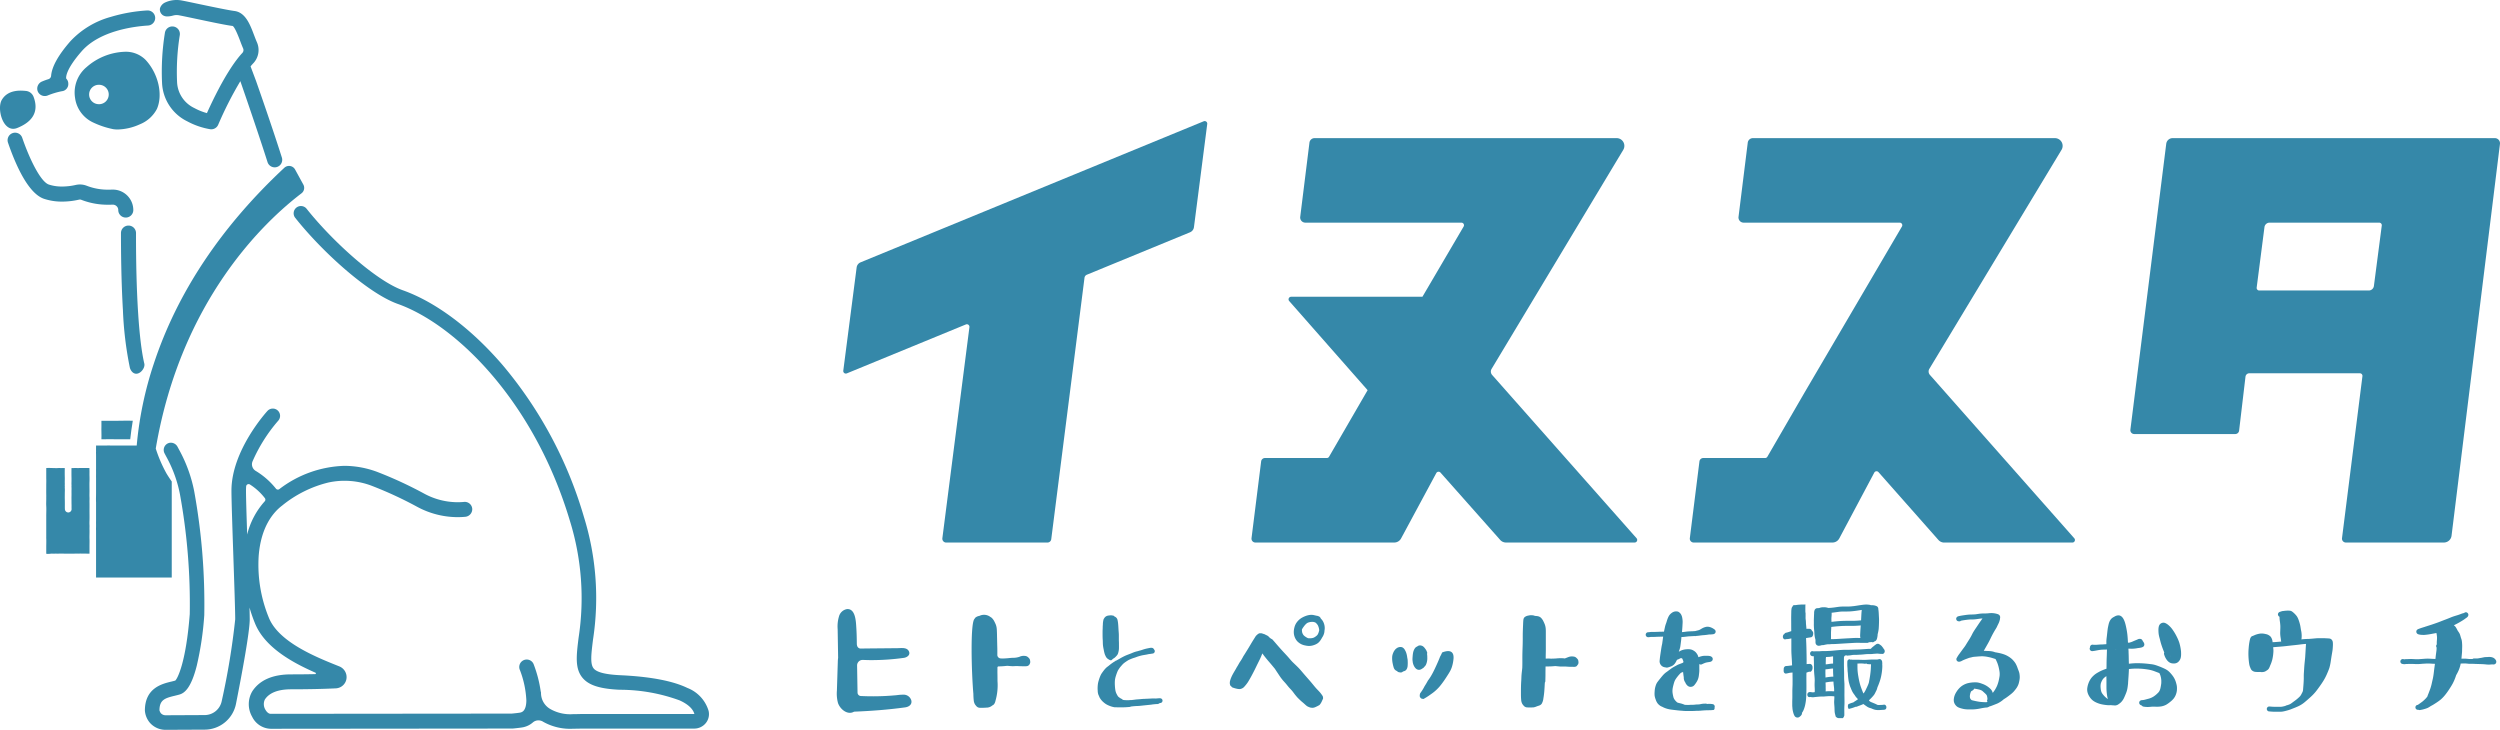 <svg xmlns="http://www.w3.org/2000/svg" width="360.892" height="105.353" viewBox="0 0 360.892 105.353"><g transform="translate(-2361.174 -641.797)"><g transform="translate(2643.207 730.3)"><path d="M4126.419,1201.026c0-.01-.008-.021-.016-.043-.031-.079-.06-.157-.088-.236a3.559,3.559,0,0,0-.312-.695,3.2,3.2,0,0,0-.308-.4,2.45,2.45,0,0,0-.278-.275,3.7,3.7,0,0,0-.967-.571,5.644,5.644,0,0,0-.953-.26l-.049-.01c-.129-.027-.256-.05-.383-.069a2.2,2.2,0,0,0-.437-.126,3.576,3.576,0,0,0-.548-.055c-.164-.008-.326-.015-.489-.018l-.132,0h-.025l.059-.105.062-.114c.083-.153.172-.3.259-.456s.191-.332.282-.5c.112-.2.216-.414.315-.619.053-.107.1-.214.158-.32.149-.3.317-.6.511-.925l.035-.056c.06-.094.119-.19.172-.288.033-.062.063-.126.092-.191l.037-.081c.027-.057.056-.114.084-.17.049-.1.1-.2.14-.3a2.463,2.463,0,0,0,.112-.362.755.755,0,0,0,.031-.234.465.465,0,0,0-.044-.37.572.572,0,0,0-.326-.227,2.877,2.877,0,0,0-.507-.113,2.51,2.51,0,0,0-.356-.025c-.116,0-.239.007-.377.021s-.272.028-.42.03l-.189,0c-.1,0-.2,0-.3.006-.207.01-.376.025-.534.048l-.184.028c-.1.016-.2.032-.3.044-.19.018-.384.024-.57.029l-.1,0a6.829,6.829,0,0,0-.708.06c-.224.031-.446.063-.667.1-.1.019-.206.038-.308.062l-.036.009a.815.815,0,0,0-.181.055.394.394,0,0,0-.181.169.33.33,0,0,0-.015.291.341.341,0,0,0,.213.21.8.8,0,0,0,.191.03l.032,0a.342.342,0,0,0,.228-.089c.314-.065.627-.108.948-.148.19-.021.348-.032.5-.036l.147,0c.107,0,.212,0,.316-.009.209-.014.418-.045.62-.075l.256-.036c.09-.009.18-.016.269-.022l.052,0c-.045.062-.092.125-.136.187l-.021.031c-.167.233-.328.471-.488.709l-.126.186-.1.152c-.169.247-.341.5-.495.763-.057.1-.106.2-.157.3-.025.052-.051.1-.078.153-.074.139-.151.275-.231.41s-.165.263-.246.394c-.127.2-.254.405-.378.609-.083.133-.179.26-.273.382-.055.071-.108.142-.16.215l-.224.306-.18.248-.049.067a3.606,3.606,0,0,0-.33.508l-.014.028a.374.374,0,0,0-.08.3.37.37,0,0,0,.288.292.444.444,0,0,0,.091.009.994.994,0,0,0,.429-.142l.056-.03c.124-.061.256-.119.416-.184.113-.043.226-.084.339-.126l.1-.037.069-.025.07-.025c.112-.025.225-.049.336-.077l.168-.043.035-.009c.23-.024.461-.043.693-.061.212-.016.43-.032.647-.032a5.022,5.022,0,0,1,.542.047c.212.035.42.078.625.125l.077.019h0l.037.011.037.01c.178.052.353.109.53.165l.054.017c.016.026.031.051.046.077.088.174.167.358.238.53a5.258,5.258,0,0,1,.159.511l.008.029a7.254,7.254,0,0,1,.14.73,2.706,2.706,0,0,1,.016.323,2.152,2.152,0,0,1-.016.26c-.037.252-.083.486-.137.713-.012.048-.023.1-.037.144h0a.06.06,0,0,1,0,.008v-.009a5.227,5.227,0,0,1-.191.561,5.725,5.725,0,0,1-.27.52,5.8,5.8,0,0,1-.351.5c0-.017-.009-.034-.015-.051a1.191,1.191,0,0,0-.284-.5,3.2,3.2,0,0,0-1.244-.775,3.44,3.44,0,0,0-.5-.156,2,2,0,0,0-.437-.045l-.109,0a4.419,4.419,0,0,0-.99.116,2.74,2.74,0,0,0-.95.455,3.014,3.014,0,0,0-.688.769,2.7,2.7,0,0,0-.264.5,2.1,2.1,0,0,0-.133.539,1.3,1.3,0,0,0,.015.443,1.189,1.189,0,0,0,.231.463,1.118,1.118,0,0,0,.479.36,3.906,3.906,0,0,0,.539.166,3.2,3.2,0,0,0,.534.084c.126.008.251.009.379.01h.1l.124,0c.071,0,.143,0,.214,0h.071c.155,0,.309-.014.458-.029a6.63,6.63,0,0,0,.764-.122,7.164,7.164,0,0,1,.717-.115l.039,0a.746.746,0,0,0,.439-.145c.1-.029.208-.061.311-.1.123-.045.246-.093.366-.141l.118-.047.127-.049c.112-.043.229-.088.337-.141a3.7,3.7,0,0,0,.444-.263,3.412,3.412,0,0,0,.4-.315c.075-.044.148-.09.219-.135.288-.187.561-.4.813-.6a3.452,3.452,0,0,0,.376-.341c.1-.109.2-.231.3-.363a2.533,2.533,0,0,0,.433-.784,4.408,4.408,0,0,0,.109-.458,2.632,2.632,0,0,0,.058-.512,3.385,3.385,0,0,0-.051-.536A2.676,2.676,0,0,0,4126.419,1201.026Zm-4.5,4.621-.1.026a.338.338,0,0,1-.046.009l-.215-.009-.1-.005c-.2-.009-.406-.02-.608-.047l-.084-.012a10.468,10.468,0,0,1-1.046-.221l-.036-.015-.034-.024c-.018-.016-.037-.033-.055-.05s-.044-.051-.064-.078-.017-.025-.024-.037c-.02-.038-.038-.076-.06-.128l0-.025c0-.03-.011-.06-.014-.089s-.006-.072-.006-.109c0-.063.007-.127.015-.19.015-.085.035-.177.062-.277.017-.053.036-.106.057-.156a.938.938,0,0,1,.044-.088.423.423,0,0,1,.027-.035l.142-.083a.52.52,0,0,0,.268-.274.024.024,0,0,1,0-.006c.059,0,.117.009.176.017a6.113,6.113,0,0,1,.627.132c.065.02.13.042.194.069.043.021.087.042.13.067.021.013.041.028.061.043.061.05.117.1.175.155l.134.121a2.777,2.777,0,0,1,.2.193c.027.029.052.057.076.087l.029.047.011.017c.01.02.02.04.029.061a.64.64,0,0,1,.024.08c.019.088.036.177.048.266,0,.053.01.106.012.159l-.013.045a.327.327,0,0,0,.014.343l0,.009Z" transform="translate(-4117.097 -1192.812)" fill="#3588a9"/></g><g transform="translate(2662.456 730.648)"><path d="M4249.81,1204.771a3.012,3.012,0,0,0-.445-.994,4.264,4.264,0,0,0-.334-.423,3.292,3.292,0,0,0-.383-.38,2.744,2.744,0,0,0-.506-.311,10.608,10.608,0,0,0-.991-.411,5.323,5.323,0,0,0-.516-.167,3.921,3.921,0,0,0-.556-.09,13.96,13.96,0,0,0-2.235-.125c-.292.016-.58.038-.869.074,0-.179-.01-.359-.014-.539-.007-.364-.01-.727-.029-1.091v-.006c0-.029,0-.059,0-.088v0c0-.005,0-.01,0-.015v0s0-.01,0-.014v0c-.007-.14-.018-.281-.028-.42.088,0,.176,0,.265,0a4.259,4.259,0,0,0,1.033-.075l.062-.013c.066-.006.131-.013.2-.023.1-.014.192-.03.286-.052.063-.014.122-.037.184-.058l-.015,0a.431.431,0,0,0,.232-.175.441.441,0,0,0,.023-.385,1.042,1.042,0,0,0-.2-.324.417.417,0,0,0-.064-.141.437.437,0,0,0-.18-.147.658.658,0,0,0-.529.072c-.2.081-.4.163-.6.25-.086.038-.169.077-.258.108s-.2.059-.293.091h-.207c0-.01,0-.02,0-.03-.021-.374-.041-.745-.082-1.117a11.07,11.07,0,0,0-.185-1.11c-.14-.647-.42-1.88-1.324-1.654a1.294,1.294,0,0,0-.3.116.627.627,0,0,0-.094.063,1.33,1.33,0,0,0-.373.24,1.452,1.452,0,0,0-.279.394,2.279,2.279,0,0,0-.165.5c-.051.224-.1.449-.13.677-.044.328-.074.657-.113.986-.021.17-.043.339-.058.511-.007.1-.016.208-.015.312,0,.06.005.119.01.178v0a.029.029,0,0,1,0,.008s0,0,0-.008h0a.336.336,0,0,0-.01.046h0a0,0,0,0,1,0,0,.4.4,0,0,0,0,.111q-.279.014-.558.036h-.106c-.274.008-.546.035-.82.053-.114,0-.228,0-.342,0a.629.629,0,0,0-.267-.01.367.367,0,0,0-.265.387v0a.356.356,0,0,0-.047.223.362.362,0,0,0,.349.313l.048,0c.119-.018.239-.03.359-.052l.418-.079a5.065,5.065,0,0,1,.59-.078c.222-.01.444-.015.665-.02l.065,0c-.015.365-.018.731-.036,1.1s-.022.733-.026,1.1q0,.286-.011.573l-.007,0a6.473,6.473,0,0,0-.774.3l-.061.029.041-.019c-.146.069-.289.147-.429.227a3.4,3.4,0,0,0-.459.3,3.83,3.83,0,0,0-.418.4,2.832,2.832,0,0,0-.505.9,2.893,2.893,0,0,0-.14.542,1.677,1.677,0,0,0-.016.561,1.955,1.955,0,0,0,.186.565,2.7,2.7,0,0,0,.3.462,2.133,2.133,0,0,0,.327.322,2.478,2.478,0,0,0,.405.247,3.785,3.785,0,0,0,.872.3,6.64,6.64,0,0,0,.956.127c.043,0,.087,0,.128,0,.078,0,.154-.006.229-.012.08.011.159.02.24.025.06,0,.121.007.182.01a1.063,1.063,0,0,0,.144.01h.029a.275.275,0,0,0,.089-.007l.044-.005a.9.9,0,0,0,.4-.18,2.994,2.994,0,0,0,.338-.268,2.336,2.336,0,0,0,.484-.743c.068-.147.131-.3.191-.447a4.164,4.164,0,0,0,.174-.484c.012-.045.023-.091.033-.136a1.541,1.541,0,0,0,.042-.2c.014-.078.027-.156.037-.234.023-.169.044-.339.059-.51v.007s0-.01,0-.016,0-.02,0-.03h0a.2.2,0,0,1,0-.023v.01c0-.011,0-.022,0-.034a.025.025,0,0,0,0-.006v0s0,0,0,0h0q.041-.526.074-1.053c.02-.3.036-.6.044-.894.2-.025.4-.044.6-.056a11.992,11.992,0,0,1,1.264.015,11.033,11.033,0,0,1,1.179.162,5.216,5.216,0,0,1,.6.175l.62.236.135.052c.014.025.027.05.04.075.035.079.067.159.1.24.034.112.065.224.089.337a3.861,3.861,0,0,1,.051.431c0,.126,0,.25-.006.376a6.5,6.5,0,0,1-.112.677,2.41,2.41,0,0,1-.068.248c-.023.06-.046.117-.074.174s-.051.085-.078.125-.073.1-.113.14c-.1.1-.2.194-.3.286a3.918,3.918,0,0,1-.327.248q-.157.1-.321.18c-.1.046-.21.087-.316.124-.134.041-.27.071-.4.107s-.253.069-.382.1c-.11.018-.219.025-.329.037a.406.406,0,0,0-.338.225.373.373,0,0,0,.168.473.987.987,0,0,0,.178.08.37.37,0,0,0,.243.155,3.485,3.485,0,0,0,.573.053h.049c.208,0,.414-.03.622-.043.155-.006.31,0,.462,0a4.016,4.016,0,0,0,.85-.038,2.472,2.472,0,0,0,.719-.244,4.267,4.267,0,0,0,.568-.4,3.111,3.111,0,0,0,.53-.511,2.162,2.162,0,0,0,.343-.662,2.337,2.337,0,0,0,.111-.533,3.406,3.406,0,0,0,0-.5A2.5,2.5,0,0,0,4249.81,1204.771Zm-9.945,2.22a3.807,3.807,0,0,1-.308-.256,3.652,3.652,0,0,1-.269-.287c-.062-.077-.122-.155-.177-.236-.022-.036-.042-.073-.062-.11s-.035-.082-.052-.123c-.024-.081-.044-.163-.063-.245-.018-.116-.031-.234-.041-.352s-.008-.251,0-.378c.007-.058.018-.116.027-.174s.035-.125.057-.188q.053-.134.119-.263a1.933,1.933,0,0,1,.1-.167c.036-.049.074-.1.115-.144s.113-.11.173-.162c.079-.062.159-.119.242-.175.006.18.012.361.013.541,0,.371,0,.743,0,1.115a7.893,7.893,0,0,0,.08,1.067,4.112,4.112,0,0,0,.121.58.063.063,0,0,1,0,.009Zm1.167-7.1s0-.008,0-.013l.137-.014Z" transform="translate(-4236.94 -1194.979)" fill="#3588a9"/><path d="M4304.1,1204.367l0-.014h0s0,0,0,0a.005.005,0,0,0,0,0,6.525,6.525,0,0,0-.412-.977,7.134,7.134,0,0,0-.542-.909,3.457,3.457,0,0,0-.758-.809,1.821,1.821,0,0,0-.324-.19.667.667,0,0,0-.531-.006.7.7,0,0,0-.328.285,1.117,1.117,0,0,0-.1.29,2.36,2.36,0,0,0-.035.508,4.216,4.216,0,0,0,.044.576,4.816,4.816,0,0,0,.126.537c.05.182.091.366.139.549a10.636,10.636,0,0,0,.338,1.017c.061.165.13.328.195.491a.339.339,0,0,0-.028.247,2.526,2.526,0,0,0,.275.646l0-.007a1.633,1.633,0,0,0,.381.457,1.068,1.068,0,0,0,.386.2,1.646,1.646,0,0,0,.35.042h.016a1.061,1.061,0,0,0,.328-.049,1.025,1.025,0,0,0,.249-.13,1.182,1.182,0,0,0,.43-.708,2.391,2.391,0,0,0,.04-.512,3.3,3.3,0,0,0-.03-.524A6.318,6.318,0,0,0,4304.1,1204.367Zm-1.3,1.927-.005-.009a.374.374,0,0,0,.032-.137A.421.421,0,0,1,4302.8,1206.294Z" transform="translate(-4290.766 -1200.371)" fill="#3588a9"/><path d="M4249.377,1244.726l.008,0,.033-.016Z" transform="translate(-4247.379 -1236.72)" fill="#3588a9"/></g><g transform="translate(2685.741 729.95)"><path d="M4393.957,1194.84a.508.508,0,0,0-.3-.178c-.115-.017-.233-.024-.35-.03l-.127-.007c-.143-.009-.289-.014-.443-.014l-.213,0c-.1,0-.192,0-.288,0-.2,0-.416,0-.622.021l-.118.011c-.276.026-.552.052-.829.069l-.2.007c-.156,0-.312.011-.468.021-.127.009-.252.021-.378.038l-.049.005a1.738,1.738,0,0,0,.029-.211,3.393,3.393,0,0,0,0-.588l-.008-.073c-.008-.072-.014-.144-.026-.215s-.024-.123-.037-.185l-.02-.09h0v-.016l0,.01c-.016-.084-.027-.168-.041-.252-.024-.161-.05-.328-.089-.491a6.682,6.682,0,0,0-.236-.764,2.393,2.393,0,0,0-.2-.416,2.123,2.123,0,0,0-.192-.247,3.247,3.247,0,0,0-.366-.358,1.452,1.452,0,0,0-.218-.162.722.722,0,0,0-.311-.089c-.064,0-.127-.006-.19-.008h-.059c-.056,0-.111,0-.165.008l-.033,0h-.013c-.132.007-.262.024-.385.04-.024,0-.049.006-.075.008s-.071.007-.106.013a1.643,1.643,0,0,0-.209.059l-.031.011-.031.01-.032.01a.543.543,0,0,0-.189.086.375.375,0,0,0-.126.438.439.439,0,0,0,.2.208,4.556,4.556,0,0,0,.052.662c.032.217.055.437.066.653.007.191,0,.385-.008.573,0,.124-.01.247-.013.372a4.143,4.143,0,0,0,.03.534c.01.083.022.166.036.248.01.063.02.125.028.188l.01.078a1.852,1.852,0,0,0,.042.255c0,.006,0,.011,0,.016-.261.023-.521.044-.783.064l-.066.005c-.115.009-.23.017-.347.017h-.047a1.477,1.477,0,0,0-.266-.773,1.276,1.276,0,0,0-.737-.4,2.57,2.57,0,0,0-.564-.079,2.252,2.252,0,0,0-.492.063,3,3,0,0,0-.529.17c-.085.036-.171.072-.251.114a.413.413,0,0,0-.227.109.784.784,0,0,0-.19.368c-.011.036-.02.071-.027.1v-.009a8.573,8.573,0,0,0-.174,1.225,9.066,9.066,0,0,0-.023,1.206,9.434,9.434,0,0,0,.111,1.093,2.152,2.152,0,0,0,.14.465l.016.041a1.505,1.505,0,0,0,.153.3.875.875,0,0,0,.664.3c.1.01.2.015.305.015.083,0,.167,0,.251-.008l.056,0a.884.884,0,0,0,.092.014,1.236,1.236,0,0,0,.141.008,1.354,1.354,0,0,0,.151-.009,1.052,1.052,0,0,0,.4-.125.931.931,0,0,0,.156-.106.768.768,0,0,0,.348-.358,2.889,2.889,0,0,0,.145-.348,4.886,4.886,0,0,0,.316-.893,6.29,6.29,0,0,0,.147-1.028,2.5,2.5,0,0,0-.007-.508c-.008-.06-.015-.119-.024-.177a.223.223,0,0,0,.027-.044c.114-.012.229-.021.343-.03l.25-.02c.273-.021.547-.043.819-.069.3-.029.608-.063.912-.1l.165-.018c.156-.019.313-.035.468-.051.22-.023.438-.047.657-.073l.173-.022c.285-.036.58-.073.872-.089l.03,0,.028,0h0c-.024.326-.045.653-.063.98-.016.252-.031.5-.046.752,0,.087-.012.174-.019.262a.089.089,0,0,0,0-.012.117.117,0,0,1,0,.013.056.056,0,0,1,0,.012c-.013.136-.027.271-.041.407-.022.214-.045.428-.064.642s-.031.425-.044.638c-.007.133-.017.267-.025.4-.01.153-.021.307-.022.461,0,.068,0,.137,0,.205,0,.086,0,.171,0,.257-.009.441-.045.888-.081,1.321l-.023.288c0,.047-.01.094-.019.139a.771.771,0,0,1-.03.1,1.278,1.278,0,0,1-.065.149l-.072.137-.073.143c-.031.054-.064.109-.1.16s-.069.09-.107.132c-.13.136-.277.261-.418.382l-.028.024c-.1.078-.193.151-.291.224l-.141.1-.086.066c-.109.083-.22.165-.333.241-.049.03-.1.058-.148.083a2.7,2.7,0,0,1-.257.1c-.08.025-.159.049-.242.07a.338.338,0,0,0-.134.068c-.139.038-.28.073-.42.1a2.26,2.26,0,0,1-.232.031h-.353c-.072,0-.145,0-.217,0-.053,0-.108,0-.162,0h-.107c-.184,0-.366-.007-.539-.021l-.25-.022-.04,0a.358.358,0,0,0-.366.3.371.371,0,0,0,.077.278.327.327,0,0,0,.223.128c.183.017.4.036.616.045.081,0,.161.005.241.005s.149,0,.225,0h.075c.094,0,.186,0,.28,0h.168a2.364,2.364,0,0,0,.351-.021,4.2,4.2,0,0,0,.5-.11l.079-.021c.127-.034.256-.069.382-.11.148-.048.288-.1.405-.15l.172-.067c.261-.1.53-.21.789-.332a4.1,4.1,0,0,0,.878-.565c.245-.2.51-.435.811-.706a7.322,7.322,0,0,0,.758-.78c.208-.255.4-.519.575-.766.193-.271.4-.564.583-.87a7.508,7.508,0,0,0,.459-.876c.072-.166.145-.332.212-.5l.022-.055c.058-.144.117-.292.161-.442a7.264,7.264,0,0,0,.2-.994l.009-.054c.053-.354.107-.707.169-1.06l.009-.051c.026-.15.053-.3.07-.459.018-.172.03-.362.039-.578a2.8,2.8,0,0,0-.018-.512A.663.663,0,0,0,4393.957,1194.84Z" transform="translate(-4381.916 -1190.635)" fill="#3588a9"/></g><path d="M4532.155,1199.069a.928.928,0,0,0-.354-.35,1.278,1.278,0,0,0-.533-.124,2.251,2.251,0,0,0-.332.013c-.153.009-.309,0-.46.028s-.278.055-.416.083l-.037.007-.014,0H4530l-.033.006h-.006a4.447,4.447,0,0,1-.518.085.65.65,0,0,1-.065,0l.048,0c-.094-.008-.187-.007-.281-.006h-.135a.345.345,0,0,0-.223.078c-.042,0-.086,0-.127,0s-.1,0-.145,0c-.076,0-.151,0-.225,0-.182-.015-.359-.041-.54-.046s-.38,0-.572,0c0-.031.01-.063.012-.094.016-.159.028-.317.044-.477s.035-.346.04-.519c0-.154.005-.308.01-.461s.009-.308,0-.462-.015-.333-.039-.5a1.533,1.533,0,0,0-.057-.271c-.021-.066-.044-.132-.066-.2a.012.012,0,0,1,0,.006c-.065-.2-.108-.41-.192-.607a2.746,2.746,0,0,0-.278-.435,5.433,5.433,0,0,0-.315-.565,1.137,1.137,0,0,0-.251-.233c.021-.011.042-.024.065-.035a11.835,11.835,0,0,0,1.416-.807c.109-.074.213-.157.322-.231a.813.813,0,0,0,.2-.178.425.425,0,0,0,.092-.3.384.384,0,0,0-.221-.3.349.349,0,0,0-.4.084.826.826,0,0,0-.148.026,3.977,3.977,0,0,0-.375.131c-.118.045-.234.086-.354.126-.349.108-.7.208-1.039.35s-.677.273-1.019.4c-.316.12-.628.252-.947.363-.268.094-.537.19-.808.279l-.059.019.043-.014c-.311.1-.622.2-.933.3l.013,0c-.125.041-.252.076-.378.116h0c-.178.058-.357.117-.533.186a.549.549,0,0,0-.305.207.393.393,0,0,0,.21.564,1.48,1.48,0,0,0,.394.083,2.959,2.959,0,0,0,.334.018c.058,0,.113,0,.171,0a7.854,7.854,0,0,0,.968-.13l.123-.023-.045.008.259-.048-.045.009c.152-.028.3-.053.451-.088l.027-.008c.016.065.03.131.043.2.021.126.036.254.046.383a3.355,3.355,0,0,1-.011.42s0,0,0,0c-.011.129-.021.258-.023.387,0,.087,0,.173.008.26a.348.348,0,0,0-.087.327.432.432,0,0,0,.047.1c0,.022.005.044.006.067a2.17,2.17,0,0,1-.006.225c0,.017,0,.033,0,.049-.037.362-.1.722-.134,1.085-.009.083-.017.167-.026.25-.256-.007-.513-.02-.769-.035-.13-.008-.26-.015-.39-.013-.164,0-.326.014-.49.024l.046,0c-.26.015-.52.037-.779.054-.226.01-.454.006-.678-.007-.2-.012-.406-.022-.609-.016-.167.005-.334.016-.5.016a.879.879,0,0,0-.181.01c-.039.007-.078.014-.116.017h-.022c-.034,0-.068-.01-.1-.017a.32.32,0,0,0-.062-.013l-.04-.006a.355.355,0,0,0-.1.7h.011c.088.015.173.035.262.042a1.773,1.773,0,0,0,.283-.029h.123l.282-.009c.193,0,.386-.01.58,0,.222.012.444.022.669.022.248,0,.494-.03.744-.046l-.048,0,.581-.033-.047,0a8.161,8.161,0,0,1,.827.021c.149.007.3.014.449.019,0,.038-.007.076-.013.114-.044.347-.1.694-.135,1.043-.035.306-.077.613-.138.915-.062.284-.13.565-.191.849a6.85,6.85,0,0,1-.234.791c-.063.171-.129.341-.194.512s-.137.328-.187.5c-.069.09-.14.179-.215.262a5.637,5.637,0,0,1-.447.424c-.123.1-.253.192-.383.283-.1.071-.2.143-.3.21-.016.01-.034.02-.05.028l-.014,0-.005,0a.356.356,0,0,0,.041.709.3.3,0,0,0,.046,0l.034-.005a.346.346,0,0,0,.16.04.3.3,0,0,0,.045,0,4.612,4.612,0,0,0,.694-.157,3.078,3.078,0,0,0,.45-.158,3.325,3.325,0,0,0,.4-.24c.1-.059.2-.107.294-.162.144-.079.281-.171.418-.259a7.9,7.9,0,0,0,.783-.558,5.49,5.49,0,0,0,.637-.677,9.779,9.779,0,0,0,.573-.8c.175-.264.342-.531.494-.81a7.049,7.049,0,0,0,.382-.86c.043-.117.083-.236.121-.355a6.55,6.55,0,0,0,.353-.684,4.561,4.561,0,0,0,.262-.8c.015-.065.024-.131.037-.2l.162,0c.214,0,.427-.009.641,0,.157.014.313.041.471.043h.171c.111,0,.22,0,.33,0,.531.033,1.062.029,1.592.063.221.019.443.051.665.051h.06c.139,0,.279-.017.419-.026.028,0,.056,0,.083,0a.837.837,0,0,0,.124.009.423.423,0,0,0,.375-.19A.438.438,0,0,0,4532.155,1199.069Z" transform="translate(-1810.682 -461.962)" fill="#3588a9"/><g transform="translate(2562.135 734.972)"><path d="M3632.344,1224.987a.616.616,0,0,0,.093-.087.991.991,0,0,0,.156-.226,2.177,2.177,0,0,0,.152-.5,2.222,2.222,0,0,0,.034-.574s0-.007,0-.01c0-.042,0-.083,0-.124a3.286,3.286,0,0,0-.035-.353.37.37,0,0,0-.039-.346.888.888,0,0,0-.155-.3h0a.369.369,0,0,0-.07-.1,1.527,1.527,0,0,0-.2-.241,1.147,1.147,0,0,0-.095-.083.657.657,0,0,0-.229-.113.664.664,0,0,0-.439,0,.855.855,0,0,0-.2.124.687.687,0,0,0-.327.256,1.743,1.743,0,0,0-.246.573,3.737,3.737,0,0,0-.067.459c-.013.147-.026.294-.032.442a1.747,1.747,0,0,0,.022.394c.033.532.4,1.263.924,1.235a.508.508,0,0,0,.061,0,.785.785,0,0,0,.4-.181A.617.617,0,0,0,3632.344,1224.987Z" transform="translate(-3627.703 -1221.897)" fill="#3588a9"/><path d="M3641.9,1227.255c-.308-.414-.906-.27-1.319-.141l.013,0c-.06.02-.12.043-.178.068l-.007.015a5.4,5.4,0,0,1-.246.506c-.013.023-.027.045-.042.068-.04.109-.083.217-.126.324-.073.182-.151.363-.231.544-.248.558-.5,1.118-.794,1.655a7.23,7.23,0,0,1-.464.749c-.043.061-.088.12-.135.179q-.109.2-.221.393c-.09.156-.187.309-.283.46l0,0c-.038.074-.076.147-.115.22a6.711,6.711,0,0,1-.4.629c-.037.052-.073.1-.111.153-.011.039-.022.078-.032.117s-.021.1-.026.144c0,.019,0,.038,0,.056h0c0,.02,0,.039,0,.059s0,.044.006.066a.436.436,0,0,0,.012.048.065.065,0,0,1,0,.008l.008.02c.01.018.02.035.031.053l.013.022.033.042.022.022.056.057.036.028.006,0,.017.01.052.021.014,0,.039.01h0l.052.012c.052.007.1.013.157.018.261-.153.522-.307.771-.481.268-.188.543-.372.794-.582a6.1,6.1,0,0,0,.78-.774c.216-.261.419-.532.611-.81.216-.313.421-.632.623-.953.109-.175.217-.35.309-.534a3.557,3.557,0,0,0,.234-.6,5.476,5.476,0,0,0,.194-1.02,1.9,1.9,0,0,0-.008-.5A.906.906,0,0,0,3641.9,1227.255Z" transform="translate(-3633.194 -1226.165)" fill="#3588a9"/><path d="M3614.522,1224.751a3.14,3.14,0,0,0-.119-.564,1.973,1.973,0,0,0-.2-.454.879.879,0,0,0-.415-.416.866.866,0,0,0-.615.048.636.636,0,0,0-.187.108c-.011.009-.02.019-.03.029a.7.7,0,0,0-.1.078,1.7,1.7,0,0,0-.363.572,1.794,1.794,0,0,0-.137.531,3.714,3.714,0,0,0,.083,1.029,4.267,4.267,0,0,0,.114.46.908.908,0,0,0,.2.393.861.861,0,0,0,.3.189.512.512,0,0,0,.4.186.443.443,0,0,0,.138.023.443.443,0,0,0,.321-.141c.034-.01.068-.02.1-.033l-.016.007.017-.007.012,0c.058-.022.117-.039.174-.067a.6.6,0,0,0,.252-.248,1.1,1.1,0,0,0,.132-.438,4.936,4.936,0,0,0,.012-.745C3614.6,1225.1,3614.547,1224.929,3614.522,1224.751Z" transform="translate(-3612.346 -1223.058)" fill="#3588a9"/></g><g transform="translate(2538.706 730.551)"><path d="M3547.9,1274.3l-.018.023-.006.009Z" transform="translate(-3534.807 -1261.465)" fill="#3588a9"/><path d="M3479.9,1220a4.355,4.355,0,0,0-.42-.575c-.147-.167-.3-.323-.456-.485-.243-.26-.464-.544-.691-.818-.44-.527-.907-1.032-1.346-1.558-.232-.277-.467-.548-.722-.8s-.5-.48-.747-.722l-.042-.045c-.25-.265-.479-.55-.723-.819-.224-.246-.454-.486-.678-.732s-.458-.507-.683-.766-.453-.53-.687-.789l-.09-.1c-.06-.035-.121-.066-.18-.1a1.429,1.429,0,0,1-.292-.24l.008.01c-.019-.02-.038-.04-.056-.061s-.054-.054-.085-.079a1.064,1.064,0,0,0-.092-.06c-.066-.038-.135-.072-.205-.1v0l-.028-.014c-.054-.025-.1-.055-.157-.086l-.015-.007c-.064-.022-.129-.039-.192-.06s-.155-.057-.236-.076a.592.592,0,0,0-.068-.009h-.048l0,0h-.2l-.011,0c-.044.018-.088.039-.13.06s-.075.047-.111.074a1.93,1.93,0,0,0-.182.16l-.011.01c-.031.033-.062.063-.093.095-.1.163-.2.326-.305.487-.159.253-.314.508-.466.766-.162.278-.329.554-.5.828s-.34.558-.521.828c-.075.146-.153.289-.238.43-.1.169-.215.332-.325.5-.06.107-.12.214-.181.32-.034.058-.067.117-.1.175a.628.628,0,0,1-.06.09.19.19,0,0,1-.015.018c-.054.1-.109.2-.167.306-.2.348-.417.688-.588,1.05l.009-.02-.006.013.006-.014-.011.025-.006.013c-.021.046-.042.093-.061.139l0,0a3.786,3.786,0,0,0-.164.45h0a.016.016,0,0,1,0,.006l-.009.033a1.193,1.193,0,0,0-.043.35c0,.042,0,.082.01.122s.017.077.027.115a.029.029,0,0,0,0,.007h0s0,0,0,.006c.011.033.022.066.035.1a2.166,2.166,0,0,1,.186.178l.062.076c.06.025.119.047.179.068a4.061,4.061,0,0,0,.492.139,1.85,1.85,0,0,0,.384.052.75.75,0,0,0,.18-.02,1.026,1.026,0,0,0,.394-.185,1.422,1.422,0,0,0,.2-.2,4.915,4.915,0,0,0,.461-.593c.357-.575.672-1.174.976-1.778.155-.309.3-.622.455-.932s.323-.634.463-.964a.036.036,0,0,1,0,0c.066-.158.128-.318.191-.477.067.091.134.184.2.274l-.01-.012c.27.352.553.7.844,1.03.268.308.525.624.784.938.086.133.171.265.26.4.209.306.406.622.623.922l.121.15h0l.011.015,0,0,.06.077-.01-.013.019.024.006.008h0c.012.018.026.035.039.052.166.19.341.373.505.566,0,0,0,0,0,0h0a.009.009,0,0,1,0,0l.015.017,0,.005h0l0,0,0,0c.1.121.2.246.3.367s.207.232.315.346a4.66,4.66,0,0,1,.325.376c.1.131.2.266.3.4l.015.017q.157.193.319.381c.189.193.381.384.582.564.123.105.249.208.371.315s.231.213.352.313c.044.034.088.066.135.1.026.015.055.026.082.04v0c.052.027.106.051.16.075l.017.008.005,0c.062.024.125.046.189.063.036.009.073.016.11.021.072.007.145.012.218.012h.008c.036,0,.071-.006.106-.011s.082-.018.122-.029a1.85,1.85,0,0,0,.186-.07l.062-.03c.064-.029.127-.059.189-.09l.056-.03c.054-.028.108-.055.161-.085l0,0,.05-.027.041-.028.025-.023c.034-.039.066-.081.1-.123s.042-.064.063-.1h0c.019-.029.037-.059.055-.089.009-.015.02-.028.028-.042.051-.1.094-.2.138-.3.027-.061.057-.12.084-.181h0c0-.01.01-.02.013-.03s.013-.036.018-.055l0-.026v-.011c0-.007,0-.015,0-.022C3479.945,1220.172,3479.922,1220.089,3479.9,1220Z" transform="translate(-3466.48 -1208.246)" fill="#3588a9"/><path d="M3528.092,1195.123a2.183,2.183,0,0,0-.193-.217.52.52,0,0,0-.195-.263,1.056,1.056,0,0,0-.414-.137c-.1-.022-.206-.048-.309-.07a1.8,1.8,0,0,0-.6-.053,2.929,2.929,0,0,0-.4.074,3.7,3.7,0,0,0-.737.3,2.417,2.417,0,0,0-.91.853,2.127,2.127,0,0,0-.247.618,2.594,2.594,0,0,0-.083.652,2.013,2.013,0,0,0,.473,1.281,2.067,2.067,0,0,0,1.131.628h0l.028.006h.011a2.513,2.513,0,0,0,.548.074h.072a2.249,2.249,0,0,0,.693-.144,2.016,2.016,0,0,0,.535-.278,1.851,1.851,0,0,0,.4-.456c.072-.108.14-.22.2-.336.024-.035.047-.072.07-.108a1.87,1.87,0,0,0,.248-.649,1.268,1.268,0,0,0,.019-.212,2.4,2.4,0,0,0,.039-.335,1.971,1.971,0,0,0-.084-.63A1.8,1.8,0,0,0,3528.092,1195.123Zm-.49,1.758c-.031.085-.063.168-.1.249l-.044.082c-.021.03-.043.059-.065.088l-.072.074c-.064.055-.131.106-.2.156s-.122.078-.185.113l-.1.044c-.053.017-.107.031-.162.044a2.406,2.406,0,0,1-.258.032c-.078,0-.155,0-.231,0-.037,0-.072-.009-.107-.016l-.062-.02a1.582,1.582,0,0,1-.143-.071,3.559,3.559,0,0,1-.3-.2c-.038-.032-.077-.065-.114-.1a.89.89,0,0,1-.061-.069c-.02-.025-.038-.053-.056-.081-.026-.047-.052-.1-.074-.145s-.03-.075-.042-.113-.018-.067-.025-.1c-.009-.067-.016-.134-.021-.2s0-.11,0-.164c.05-.092.1-.18.16-.267q.117-.166.243-.327c.059-.067.119-.13.181-.192.039-.034.078-.065.118-.1s.073-.047.112-.068.088-.037.133-.054c.07-.021.14-.039.211-.054s.148-.021.224-.028h.071c.051,0,.1,0,.154,0l.148.027c.041.012.082.026.121.041l.058.026c.026.015.051.031.075.047l.026.022c.054.056.1.115.152.175s.077.105.112.16c.012.021.023.044.034.067.031.075.057.153.082.231s.044.171.063.258c0,.01,0,.022,0,.031.006.043.011.085.015.127C3527.655,1196.7,3527.629,1196.791,3527.6,1196.881Z" transform="translate(-3514.769 -1194.375)" fill="#3588a9"/></g><g transform="translate(2618.56 729.037)"><path d="M3967.422,1194.654a.247.247,0,0,0,.119.033.242.242,0,0,0,.168-.069.681.681,0,0,0,.2-.526.559.559,0,0,0-.213-.5.37.37,0,0,0-.145-.041.59.59,0,0,0-.182,0l-.045.01a.861.861,0,0,0-.27.023h0c0-.239,0-.478,0-.716-.009-.753-.02-1.506-.049-2.258-.011-.265-.023-.53-.035-.794l.246-.04c.111-.019.221-.032.332-.052.047-.008.094-.009.14-.02a.336.336,0,0,0,.212-.143.54.54,0,0,0,.074-.184.916.916,0,0,0,.031-.277.421.421,0,0,0-.16-.319l-.021-.011c0-.014-.007-.028-.012-.042-.093-.248-.321-.252-.51-.255a2.332,2.332,0,0,0-.275.014c-.006-.078-.011-.155-.017-.233-.015-.209-.045-.416-.055-.626,0-.117-.006-.233-.018-.349s-.026-.2-.032-.3,0-.193,0-.289c0-.132,0-.262,0-.394,0-.034,0-.067,0-.1a.42.42,0,0,1-.025-.109c-.006-.059-.006-.119-.009-.179,0-.077,0-.155,0-.232,0-.051,0-.1,0-.154q0-.193.007-.385c0-.029,0-.058,0-.088v-.012c0-.01,0-.021,0-.032v0l0-.021-.005-.027h-.073l-.012.015c-.108,0-.217,0-.326,0h0c-.088,0-.175,0-.263.009-.132.011-.262.012-.392.029-.1.012-.2.024-.295.043l-.122.007-.1,0h0c-.039,0-.077,0-.115.008a.851.851,0,0,0-.095.074c-.014.023-.028.047-.042.072h0a.011.011,0,0,0,0,.007.19.19,0,0,0-.012.023c0,.01-.005.02-.008.029a.38.38,0,0,0-.038.036.575.575,0,0,0-.1.245,3.232,3.232,0,0,0-.041.5q-.006.258-.01.516c-.009.373,0,.747,0,1.12,0,.336,0,.671.007,1.006,0,.04,0,.08,0,.12-.147.047-.294.1-.44.146a2.4,2.4,0,0,1-.288.076.366.366,0,0,0-.276.2.293.293,0,0,0-.159.169.546.546,0,0,0-.041.293.382.382,0,0,0,.159.263.258.258,0,0,0,.139.04.57.57,0,0,0,.167-.032l.018,0c.1-.009.2-.009.307-.024.142-.021.284-.053.427-.079q0,.454,0,.909v.017c0,.03,0,.059,0,.089s0,.036,0,.054c0,.142,0,.285,0,.427,0,.276.005.551.022.826.014.239.028.478.045.717.019.283.025.567.04.85-.072.009-.145.016-.218.026h.005c-.135.02-.27.038-.405.051-.068.007-.136.013-.2.017a.454.454,0,0,0-.2.045.439.439,0,0,0-.19.372c0,.067-.009.134-.011.2a.877.877,0,0,0,.016.21.34.34,0,0,0,.221.252.265.265,0,0,0,.079.011.837.837,0,0,0,.164-.023c.161-.034.323-.076.485-.1.1-.012.193-.015.291-.027l.026,0c0,.263,0,.526.006.788s0,.53,0,.8c0,.235-.013.47-.022.706,0,.11-.009.221-.009.332s0,.229,0,.344c0,.089,0,.177,0,.265,0-.016,0-.032,0-.048v.029c0,.009,0,.018,0,.027,0,.09,0,.18,0,.27,0,.265-.016.531-.016.8,0,.146,0,.293,0,.439,0,.1.013.205.023.308v.011l0,.031v-.011a3.427,3.427,0,0,0,.054.414q.037.171.085.337a1.889,1.889,0,0,0,.172.419.491.491,0,0,0,.433.237.633.633,0,0,0,.066,0,.613.613,0,0,0,.258-.131,1.272,1.272,0,0,0,.111-.094.977.977,0,0,0,.151-.191.385.385,0,0,0,.048-.254,2.274,2.274,0,0,0,.2-.337,4.118,4.118,0,0,0,.29-.937,6.419,6.419,0,0,0,.124-1.046c.017-.344.026-.689.031-1.033.01-.729-.012-1.458,0-2.186q0-.138.006-.274l.049-.017c.1-.036.207-.082.312-.109Z" transform="translate(-3963.642 -1184.946)" fill="#3588a9"/><path d="M3991.5,1222.074c.1-.009.208-.013.312-.028s.191-.033.287-.048c.285-.033.572-.008.859-.033.162-.014.324-.013.485-.027s.334-.028.5-.048c.3-.037.607-.015.911-.031.146-.007.289-.029.436-.037s.275-.025.413-.025c.115.005.227.017.343.031.1.011.2.007.3.01a.359.359,0,0,0,.267-.054.432.432,0,0,0,.157-.346.461.461,0,0,0-.145-.319.3.3,0,0,0-.024-.021.4.4,0,0,0-.052-.115l.014.02a.577.577,0,0,0-.073-.1c-.016-.015-.033-.029-.051-.042a.619.619,0,0,0-.113-.157,1.2,1.2,0,0,0-.146-.129c-.032-.024-.065-.044-.1-.067a1.205,1.205,0,0,0-.141-.094.42.42,0,0,0-.443.064c-.122.079-.234.176-.349.269l-.143.114h0a1.7,1.7,0,0,0-.139.125.4.4,0,0,0-.078.117c-.045,0-.092.006-.138.007-.148,0-.3.006-.444.017-.307.024-.615.044-.922.063s-.59.018-.885.029-.586.028-.881.025h.041c-.289,0-.577,0-.865.014s-.569.036-.855.061c-.3.026-.608.063-.912.082-.139.009-.279.013-.418.019s-.258.015-.386.014-.258,0-.388,0-.286.024-.429.028c-.066,0-.134,0-.2,0s-.133,0-.2,0c-.137,0-.273.009-.41.008l-.066-.005a.3.3,0,0,0-.039-.013.3.3,0,0,0-.249.045.38.38,0,0,0-.131.408c.076.249.3.277.508.277h.023a2.319,2.319,0,0,0-.008.257c0,.155.009.309.013.463.008.318.008.635.011.953s.016.612.043.918.063.6.062.906c-.006.249-.021.5-.014.748.006.22.026.438.024.658,0,.092-.006.184-.01.276-.1.011-.192.025-.288.027s-.2-.034-.3-.037a.648.648,0,0,0-.118,0h-.029a.336.336,0,0,0-.3.209.431.431,0,0,0,.033.389.272.272,0,0,0,.281.125c.022-.005.044-.013.066-.017l.019,0a3.479,3.479,0,0,0,.351.041h0c.137,0,.274-.029.41-.039.259-.021.515-.055.774-.063.053,0,.107,0,.161,0,.073,0,.148,0,.222,0,.139-.011.277-.028.417-.037s.256-.022.385-.021.234,0,.352,0h0c.114.006.228.015.343.015h.047c0,.057.007.113.009.17,0,.023,0,.047,0,.07-.01.206-.027.411-.031.616.006.247.032.492.047.737s.01.469.032.7a2.8,2.8,0,0,0,.064.317l-.01-.037c.026.1.052.2.08.3a.007.007,0,0,0,0,0h0s0,.006,0,.008h0c0,.017.01.035.015.052a.817.817,0,0,0,.079.075.59.59,0,0,0,.275.141,1.123,1.123,0,0,0,.184.013c.047,0,.094,0,.142,0s.1,0,.155,0,.131,0,.2,0l.02-.024c.029-.038.057-.077.083-.117.01-.017.021-.036.031-.054s.023-.051.033-.078.028-.083.041-.126c0-.086,0-.172,0-.259,0-.286-.008-.573,0-.859,0-.131.009-.261.016-.391s.009-.265.01-.4c0-.452-.018-.9-.009-1.355v.01c0-.064,0-.128,0-.193v0c0,.01,0,.021,0,.031,0-.352,0-.705,0-1.057,0-.12-.01-.239-.02-.358a.166.166,0,0,1,0-.02c0-.018,0-.035,0-.053-.006-.058-.01-.116-.013-.175q-.009-.148-.013-.3c0-.143,0-.286,0-.429v-.007c0-.164,0-.328-.006-.491,0-.068,0-.136-.006-.2v-.011c0-.1-.006-.191-.008-.287s0-.214-.007-.32c0-.033,0-.066,0-.1v-.056c0-.145,0-.29,0-.435,0-.064,0-.127,0-.191h0c0-.093,0-.186,0-.278,0-.029,0-.059,0-.089v0c0-.027,0-.054.006-.081a.478.478,0,0,1,.029-.127.288.288,0,0,1,.116-.143.3.3,0,0,1,.082-.033h.015l.009,0h0a.453.453,0,0,1,.149,0,.326.326,0,0,1,.1.036Zm-3.248,1.107c0-.117.007-.235.01-.353,0-.066,0-.131,0-.2a1.608,1.608,0,0,1,.025-.3.313.313,0,0,1,.007-.037l.044,0c.157-.013.315-.017.473-.028s.311-.051.466-.069h.037c0,.113,0,.226,0,.339,0-.015,0-.03,0-.045,0,.076,0,.152,0,.228,0,.174,0,.348,0,.522-.068,0-.135,0-.2.007-.208.015-.416.055-.624.083l-.234.026C3988.25,1223.3,3988.253,1223.24,3988.255,1223.182Zm-.047,1.508c0-.208,0-.414.009-.62.092-.008.183-.015.275-.026.174-.02.348-.047.522-.072.1-.011.2-.016.3-.018,0,.272,0,.544.017.815.006.118.013.236.02.354h-.065c-.145,0-.291.018-.435.032s-.295.036-.442.06c-.062.01-.125.023-.188.036C3988.218,1225.065,3988.212,1224.877,3988.208,1224.689Zm1.163,2.55.037,0c-.24-.008-.479-.024-.719-.017-.127,0-.254.016-.381.024l-.067.007,0-.03c.008-.086.012-.176.013-.264s-.01-.163-.009-.244.006-.189,0-.284c0-.154-.012-.309-.017-.464.058-.012.114-.024.172-.034.116-.021.233-.038.348-.055q.313-.036.627-.043a4.509,4.509,0,0,0,.029.46c.019.154.04.309.054.465s.012.317.013.477C3989.443,1227.239,3989.407,1227.24,3989.371,1227.239Z" transform="translate(-3982.082 -1214.684)" fill="#3588a9"/><path d="M4026.778,1240.728h-.011a.216.216,0,0,0-.04,0c-.044,0-.089.013-.132.016l.037,0a7.872,7.872,0,0,1-.8.028c-.056-.023-.112-.048-.168-.076-.077-.038-.152-.074-.229-.108l0,0-.1-.042-.015-.007c-.116-.044-.229-.1-.346-.143l-.079-.031-.04-.018-.042-.019-.027-.015c-.017-.01-.034-.019-.051-.03l-.017-.013a.51.51,0,0,1-.059-.045.411.411,0,0,1-.1-.14h0c.114-.1.222-.209.33-.318.081-.082.157-.169.234-.256a2.279,2.279,0,0,0,.222-.283,3.8,3.8,0,0,0,.181-.349c.046-.094.1-.186.14-.284a2.491,2.491,0,0,0,.1-.316l.013-.05c.118-.272.228-.547.323-.834a6.251,6.251,0,0,0,.233-.87,7.758,7.758,0,0,0,.131-.95c.007-.125.018-.252.019-.378s-.008-.242-.014-.363a.4.4,0,0,0-.01-.228.38.38,0,0,0-.071-.267.353.353,0,0,0-.21-.179.274.274,0,0,0-.087-.014.759.759,0,0,0-.186.033.889.889,0,0,1-.1.023,1.457,1.457,0,0,1-.17.008h-.141l-.308,0c-.149,0-.3,0-.447.009l-.281.016-.234.014c-.112.006-.224.008-.335.008h-.195c-.135,0-.27-.006-.406-.01l-.349-.009-.414,0c-.1,0-.2,0-.3,0-.049,0-.1,0-.152-.01a.235.235,0,0,0-.176.016.251.251,0,0,0-.167-.069.336.336,0,0,0-.295.336c-.008.119-.007.24-.007.359s0,.226.009.34c.006.089.015.179.02.269.006.135.008.271.017.407,0,.066.015.131.022.2s.014.153.019.23c.012.163.02.326.039.487.015.13.031.259.048.389a3.268,3.268,0,0,0,.1.466h0c.032.118.063.236.1.351s.09.227.137.339a4.985,4.985,0,0,0,.222.506,3.727,3.727,0,0,0,.325.482c.061.087.112.182.178.263a2.158,2.158,0,0,0,.174.19c.042.051.087.1.133.148a5.683,5.683,0,0,1-.49.331l-.019.012,0,0h0l0,0h0l-.005,0h0l.006,0-.016.011h0l-.1.072-.052.036c-.094.03-.19.056-.284.086s-.207.08-.31.12a.881.881,0,0,1-.086.024l-.015,0c-.021.045-.04.091-.058.138-.007.02-.012.04-.018.061s-.007.039-.01.058h0c0,.008,0,.016,0,.024,0,.027,0,.054,0,.082s0,.061,0,.09l.028.066c.024.059.046.12.071.179a.05.05,0,0,1,0,.008h0l0,.007a1.264,1.264,0,0,0,.167-.033c.022-.006.043-.015.064-.023s.052-.009.077-.016a5.171,5.171,0,0,0,.6-.2l.095-.04a.283.283,0,0,0,.052.006.379.379,0,0,0,.106-.017,2.08,2.08,0,0,0,.259-.1,6.469,6.469,0,0,0,.7-.277l.018-.01.079.06c.089.067.178.131.269.193s.18.128.274.183a1.6,1.6,0,0,0,.428.164c.052.016.1.035.151.056a2.632,2.632,0,0,0,.471.17,2.264,2.264,0,0,0,.485.049h.021c.17,0,.34-.018.51-.027.081,0,.162,0,.242-.013.03,0,.06-.009.089-.013a.3.3,0,0,0,.28-.218.416.416,0,0,0-.091-.419A.227.227,0,0,0,4026.778,1240.728Zm-2.223-3.255v0c-.008.042-.019.083-.028.125-.03.076-.056.154-.087.23-.109.265-.236.516-.356.773-.023.048-.047.093-.071.139-.006.009-.01.018-.015.027l-.031.054c-.023.039-.047.077-.072.115l-.026.039c-.032.047-.067.091-.1.134a.616.616,0,0,1-.034-.052c-.022-.042-.04-.085-.059-.129-.148-.379-.3-.757-.411-1.155a10.941,10.941,0,0,1-.237-1.093,8.7,8.7,0,0,1-.119-.92c-.009-.181-.014-.362-.014-.542,0-.123,0-.249,0-.371a.472.472,0,0,0,.006-.059l.092,0,.311-.01.045,0a3.41,3.41,0,0,1,.583.04l.087.012a.223.223,0,0,1,.074-.033.216.216,0,0,1,.2.063l.214.019h0c.1.01.207.014.31.017l.025-.008.013,0c0,.115-.011.231-.016.345-.007.152-.015.3-.024.456-.04.5-.111.989-.2,1.475l0-.013c-.019.1-.038.205-.056.308a.124.124,0,0,0,0,.02Z" transform="translate(-4012.145 -1226.242)" fill="#3588a9"/><path d="M3972.13,1277.609v0Z" transform="translate(-3970.767 -1262.719)" fill="#3588a9"/><path d="M3991.448,1188.457c.006.169.027.335.044.5s.021.349.035.522a3.873,3.873,0,0,0,.09.544c.018.073.036.146.055.219v.046c0,.07,0,.14,0,.211a.985.985,0,0,0,.03.289.472.472,0,0,0,.475.308h0a1.617,1.617,0,0,0,.4-.086.483.483,0,0,1,.049-.008.626.626,0,0,1,.068,0c.028,0,.056,0,.086,0a1.24,1.24,0,0,0,.208-.041l-.011,0,.012,0a4.217,4.217,0,0,1,.5-.086c.042,0,.085,0,.126,0l.113,0c.089,0,.178-.016.267-.022l.041,0c.129,0,.259,0,.388-.008.278-.01.556-.029.833-.047l.261-.017q.58-.036,1.162-.068l.114-.007c.3-.018.606-.037.907-.037h.034l.107,0c.21,0,.418.01.628.011l.2,0,.284,0,.206,0a.345.345,0,0,0,.22-.091c.113,0,.225-.01.334-.022l.089-.011a.244.244,0,0,0,.126.037.269.269,0,0,0,.158-.054.362.362,0,0,0,.059-.055l.007,0a.6.6,0,0,0,.206-.1.621.621,0,0,0,.178-.277,2.73,2.73,0,0,0,.108-.618c0-.018,0-.036,0-.054s.008-.032.012-.048a4.937,4.937,0,0,0,.14-.736c.024-.3.033-.6.043-.9,0-.162.009-.326.006-.488s-.017-.323-.025-.484c-.015-.3-.023-.6-.068-.894l-.012-.065c0-.021,0-.043,0-.064a.455.455,0,0,0-.19-.352,1.563,1.563,0,0,0-.774-.161l-.118,0a.316.316,0,0,0-.123-.049,3.275,3.275,0,0,0-.536-.05h-.047a5.516,5.516,0,0,0-.556.051c-.2.026-.394.056-.59.086-.177.028-.354.055-.53.08l-.115.015.017,0-.034,0c-.171.019-.349.039-.523.048-.152.008-.306.01-.457.01h-.146l-.279,0a5.52,5.52,0,0,0-.645.031c-.178.021-.354.047-.53.072-.126.018-.251.036-.375.051h-.008c-.238.026-.436.042-.628.049l-.044,0c-.031-.012-.063-.024-.1-.034a1.916,1.916,0,0,0-.538-.069h-.031a1.851,1.851,0,0,0-.416.042.366.366,0,0,0-.144.063.451.451,0,0,0-.064,0,.352.352,0,0,0-.176.046.258.258,0,0,0-.127-.018.465.465,0,0,0-.339.213,1.086,1.086,0,0,0-.1.507c-.011.182-.018.365-.024.548s-.014.365-.016.548c0,.159.005.318,0,.477S3991.441,1188.291,3991.448,1188.457Zm2.536-1.55c.012-.131.022-.265.022-.4,0-.06,0-.12-.007-.177v0l.106-.011c.211-.024.422-.053.632-.083.152-.021.306-.042.458-.061.2-.018.409-.026.639-.026h.119c.106,0,.21,0,.315,0s.2,0,.307-.007c.212-.011.443-.032.708-.063.234-.028.467-.064.7-.1l.348-.055.023,0c-.008.044-.014.089-.02.133l0,.027c-.009.082-.017.164-.022.247-.014.19-.023.381-.033.572s-.017.354-.026.531h-.015l.011,0-.021,0h-.014l-.037,0-.026,0a13.25,13.25,0,0,1-1.46.061h-.471c-.5,0-1.021.024-1.549.075-.133.012-.269.026-.4.041l.009,0-.041.005-.036,0-.2.025-.024,0v-.057c0-.058,0-.116-.006-.175s-.005-.144-.005-.215C3993.967,1187.108,3993.975,1187.007,3993.984,1186.907Zm-.072,3.069c0-.162,0-.324,0-.488v-.216c0-.2.015-.4.028-.593.005-.1.011-.2.014-.3l.17-.022.091-.011.052-.006.053-.005h0l.024,0c.291-.033.605-.06.991-.085.34-.022.677-.024,1-.024h.268a14.866,14.866,0,0,0,1.547-.06l.052-.005-.016.239c-.014.209-.03.417-.042.626l-.008.157c-.005.1-.012.2-.016.305a1.955,1.955,0,0,0,.007.316,1.2,1.2,0,0,0,.03.159.078.078,0,0,0,0,.01l-.119,0c-.139,0-.275-.007-.413-.007l-.2,0c-.338.012-.682.033-1.015.053l-.069,0-.381.023c-.251.015-.5.029-.755.046-.364.025-.688.041-.986.049h-.009l-.03,0-.113,0-.057,0c-.038,0-.075,0-.111,0C3993.908,1190.088,3993.911,1190.033,3993.912,1189.976Z" transform="translate(-3986.98 -1185.115)" fill="#3588a9"/></g><g transform="translate(2580.729 730.6)"><path d="M3736.331,1201.073a1.315,1.315,0,0,0-.207-.227.634.634,0,0,0-.354-.183,1.846,1.846,0,0,0-.246-.027,1.446,1.446,0,0,0-.454.057c-.151.051-.3.113-.45.17a.314.314,0,0,0-.139.071c-.079-.012-.158-.023-.237-.031a6.192,6.192,0,0,0-1.07.028c-.228.015-.457.022-.685.026l-.057,0c-.117-.01-.234-.017-.351-.017-.1,0-.191.008-.288.011h-.1c0-.053,0-.107,0-.16,0-.336.013-.673.016-1.009s0-.691,0-1.037,0-.721,0-1.081c0-.181,0-.362,0-.543s0-.381-.023-.568a2.221,2.221,0,0,0-.119-.521,4.391,4.391,0,0,0-.181-.414,1.821,1.821,0,0,0-.385-.567.946.946,0,0,0-.513-.232,2.213,2.213,0,0,0-.32-.028c-.026-.01-.053-.016-.079-.024a1.11,1.11,0,0,0-.236-.064,1.056,1.056,0,0,0-.153-.009c-.032,0-.064-.009-.1-.01a1.951,1.951,0,0,0-.4.051,1.187,1.187,0,0,0-.5.194.512.512,0,0,0-.178.216,1.014,1.014,0,0,0-.063.31c-.018.178-.023.359-.031.539q-.024.534-.041,1.068c-.009.346-.008.692-.008,1.037s-.008.7-.018,1.051c-.01.332-.024.665-.031,1-.009.372-.006.744-.006,1.116,0,.333,0,.664-.013,1-.024.316-.071.628-.1.943s-.028.6-.047.906c-.047.641-.047,1.288-.047,1.931,0,.279.006.554.032.831a1.428,1.428,0,0,0,.156.595,1.444,1.444,0,0,0,.144.2.937.937,0,0,0,.2.2.7.7,0,0,0,.345.122c.091.006.182.008.274.008h.175c.163,0,.326,0,.488-.012a1.959,1.959,0,0,0,.506-.16c.088-.029.177-.056.263-.087a.779.779,0,0,0,.407-.266,1.955,1.955,0,0,0,.251-.785c.058-.335.1-.668.129-1.007s.045-.674.065-1.011v.009l0-.021v-.012c.006-.083.013-.166.019-.249a.366.366,0,0,0,.071-.209c0-.275.014-.55.015-.825s0-.575.008-.863c0-.14,0-.279.008-.418.177,0,.352,0,.529-.007.265,0,.53-.024.795-.046l.1-.006c.2.02.392.042.59.059.157.013.315.01.473.007.12,0,.24,0,.36,0,.229.013.456.035.685.04.167,0,.336,0,.5.006h.065a.66.66,0,0,0,.339-.068.377.377,0,0,0,.164-.195.418.418,0,0,0,.092-.106.589.589,0,0,0,.051-.37A.694.694,0,0,0,3736.331,1201.073Z" transform="translate(-3728.114 -1194.679)" fill="#3588a9"/></g><g transform="translate(2519.608 730.613)"><path d="M3352.15,1198.291c.016.257.009.515.03.771a5.616,5.616,0,0,0,.109.647,5.489,5.489,0,0,0,.151.656,1.5,1.5,0,0,0,.108.249,1.2,1.2,0,0,0,.112.213.973.973,0,0,0,.225.228,1.828,1.828,0,0,0,.17.106.7.7,0,0,0,.308.108c.039-.026.078-.055.115-.084s.094-.084.138-.128l.006-.007.009-.009,0,0a1.287,1.287,0,0,0,.279-.186c.056-.05.106-.1.158-.158s.1-.1.142-.157a.92.92,0,0,0,.139-.24c.023-.067.042-.135.06-.2a2.584,2.584,0,0,0,.082-.55c.007-.257,0-.516,0-.774,0-.152-.014-.3-.014-.455s0-.331,0-.5,0-.321-.012-.48-.024-.32-.036-.48v.017l0-.039v0c-.02-.308-.03-.616-.065-.923a3.753,3.753,0,0,0-.078-.473.672.672,0,0,0-.323-.447l-.16-.089-.018-.024c-.012-.014-.023-.029-.035-.044a1.471,1.471,0,0,0-.249-.052l-.027-.007a1.32,1.32,0,0,0-.31,0,2.378,2.378,0,0,0-.27.036.776.776,0,0,0-.419.228.841.841,0,0,0-.134.188.4.4,0,0,0-.072.128,2.908,2.908,0,0,0-.1.744c-.009.129-.021.256-.022.384,0,.2-.017.391-.019.586,0,.414-.006.829.022,1.242Z" transform="translate(-3351.397 -1194.759)" fill="#3588a9"/><path d="M3402.715,1269.362l.038,0h.007Z" transform="translate(-3393.86 -1257.378)" fill="#3588a9"/><path d="M3356.618,1231.248l-.145.006c-.171.01-.341.03-.511.04h0l-.056-.01-.073,0h-.151c-.1,0-.206,0-.309.006h-.008l.036,0h0c-.207.011-.413.023-.619.031h-.022c-.132.006-.262.014-.394.019l-.063,0h.035c-.173.005-.345.02-.516.037-.2.02-.393.034-.59.046h0l.035,0c-.262.019-.521.067-.782.089-.065.005-.133.007-.2.007l-.018,0c-.124.014-.253.013-.377.014a3.827,3.827,0,0,1-.383-.013c-.1-.008-.193-.021-.287-.036a.322.322,0,0,0-.2-.157h-.008l-.007,0-.05-.031-.23-.152c-.034-.024-.067-.05-.1-.077s-.052-.05-.078-.077-.025-.032-.038-.049c-.064-.1-.121-.205-.175-.311l0,.008a.057.057,0,0,1,0-.01l-.015-.029.013.026a2.267,2.267,0,0,1-.092-.215,2.487,2.487,0,0,1-.072-.257,5.914,5.914,0,0,1-.079-.694,5.787,5.787,0,0,1-.006-.682,3.216,3.216,0,0,1,.046-.356,3.827,3.827,0,0,1,.121-.448l-.005.013.013-.037v0a6.6,6.6,0,0,1,.249-.663c.063-.12.143-.233.217-.346l-.011.018a3.246,3.246,0,0,1,.219-.289l-.029.033.268-.305c.044-.047.089-.093.136-.137a4.444,4.444,0,0,1,.38-.286c.124-.084.249-.167.38-.24l.028-.014h0a6.732,6.732,0,0,1,.629-.258c.165-.053.33-.1.493-.166l.067-.027a7.139,7.139,0,0,1,.785-.219c.185-.034.368-.062.553-.095.109-.02.219-.046.327-.068s.23-.026.344-.046c.085-.015.17-.031.257-.04a.345.345,0,0,0,.294-.383.334.334,0,0,0-.1-.2.4.4,0,0,0-.4-.249,1.183,1.183,0,0,0-.3.038c-.085.013-.17.032-.254.049a5.9,5.9,0,0,0-.644.171l-.321.107c-.1.024-.208.05-.311.082-.04.012-.078.025-.116.038l-.124.026a4.137,4.137,0,0,0-.695.239c-.3.125-.616.237-.92.363a8.968,8.968,0,0,0-.883.461c-.13.072-.259.146-.39.218l-.154.083a.258.258,0,0,1-.026-.018l-.056.053-.022.024c-.05.028-.1.055-.149.085a7.147,7.147,0,0,0-.781.577c-.112.091-.239.17-.345.269a3.386,3.386,0,0,0-.331.362c-.1.129-.2.264-.294.4a2.013,2.013,0,0,0-.194.328,5.391,5.391,0,0,0-.288.793,2.98,2.98,0,0,0-.124.593,4.872,4.872,0,0,0-.029.575c0,.089.012.179.014.268a1.992,1.992,0,0,0,.031.332,1.4,1.4,0,0,0,.157.445,1.6,1.6,0,0,0,.079.2,2.451,2.451,0,0,0,.59.715l.009.007,0,0a2.478,2.478,0,0,0,.475.331,4.005,4.005,0,0,0,.492.214,3.42,3.42,0,0,0,.588.155c.179,0,.359.009.539.015l.141,0c.273,0,.548,0,.823-.01.254-.01.507-.032.761-.055a.292.292,0,0,1,.135-.055c.182-.024.366-.041.55-.057.147-.013.293-.015.441-.02h-.037c.279-.009.556-.049.832-.077.206-.02.413-.042.619-.064s.412-.037.617-.068c.02,0,.04-.01.06-.014.192-.021.384-.041.577-.054a.654.654,0,0,0,.488-.151l.05,0a.341.341,0,1,0,0-.682Zm-1.861.068h0Zm1.208-.02h0l.042,0Z" transform="translate(-3347.58 -1219.272)" fill="#3588a9"/></g><g transform="translate(2598.758 730.057)"><path d="M3845.325,1196.455c.022-.119.039-.24.053-.361l.019-.139.01-.083c.019-.141.038-.283.054-.425.014-.126.025-.252.036-.378l.005-.074h.072l.089,0c.183-.009.359-.031.524-.053s.313-.038.473-.048c.254-.012.507-.026.758-.042a.347.347,0,0,0,.092.012.356.356,0,0,0,.125-.023c.147-.01.306-.022.467-.047.2-.031.4-.053.614-.068s.391-.036.559-.062a3.174,3.174,0,0,1,.335-.039l.092,0a2.728,2.728,0,0,0,.377-.033.451.451,0,0,0,.249-.113.367.367,0,0,0,.1-.359.416.416,0,0,0-.149-.215l-.1-.071-.03-.021a2.193,2.193,0,0,0-.327-.176,1.377,1.377,0,0,0-.251-.087,1.261,1.261,0,0,0-.307-.04,1.057,1.057,0,0,0-.222.024,2.128,2.128,0,0,0-.575.224c-.052.028-.1.06-.154.091a2.13,2.13,0,0,1-.2.112c-.027.013-.056.025-.085.037-.061.018-.124.033-.187.049l-.105.026-.073.018c-.059.015-.118.03-.175.047-.123.007-.248.015-.371.025l-.062,0,.008,0-.247.011c-.156.007-.317.013-.476.029-.093.009-.184.022-.277.035-.113.015-.228.031-.343.04l-.14,0c.023-.231.039-.462.056-.694l.016-.244,0-.023,0-.037c.013-.176.027-.359.023-.538a3.217,3.217,0,0,0-.052-.485,1.505,1.505,0,0,0-.194-.554,1.162,1.162,0,0,0-.216-.242.611.611,0,0,0-.257-.143.959.959,0,0,0-.2-.022l-.077,0a1.054,1.054,0,0,0-.551.2,1.75,1.75,0,0,0-.336.308,1.908,1.908,0,0,0-.216.379,4.494,4.494,0,0,0-.2.561c-.03.1-.06.2-.1.3a3.519,3.519,0,0,0-.118.367c-.029.11-.052.221-.076.332l-.01.045c-.031.144-.062.291-.088.434l-.345.007c-.2,0-.408.012-.611.02-.153.005-.305.011-.459.015l-.086,0-.117,0h-.122c-.07,0-.14,0-.209.008-.045,0-.09.01-.135.017l-.1.014-.042,0h-.021l-.072.005a.358.358,0,0,0-.017.71l.047,0,.056,0,.05,0c.06,0,.119-.013.179-.02s.1-.013.146-.017h.186l.1,0c.125,0,.251,0,.376-.01q.367-.017.735-.024l.333-.01h.007l-.013.1q-.022.17-.045.341-.027.2-.056.4l-.028.2c-.034.148-.066.3-.092.449-.038.224-.072.451-.106.677l-.024.154-.005.04c-.041.27-.082.55-.111.826l-.005.051c-.005.054-.011.108-.015.163a.879.879,0,0,0,.815,1.035.6.6,0,0,0,.207.04.583.583,0,0,0,.091-.008,1.465,1.465,0,0,0,.172-.043,4.094,4.094,0,0,0,.461-.17,1.232,1.232,0,0,0,.454-.382,2.394,2.394,0,0,0,.222-.374c.015-.033.029-.067.043-.1l.015-.016.057-.06a.376.376,0,0,0,.116-.027l.035-.017.1-.049c.03-.015.058-.029.086-.045l-.014.008c.08-.037.161-.073.24-.106a.341.341,0,0,0,.155.08c.006.01.011.02.016.031.053.115.1.244.157.392-.011.052-.021.1-.028.154l-.144.069-.35.136c-.106.04-.212.078-.314.129s-.182.1-.273.147a5.943,5.943,0,0,0-.635.373c-.184.131-.361.27-.542.405-.125.091-.255.177-.373.276a3.63,3.63,0,0,0-.421.439,1.753,1.753,0,0,0-.14.169l-.035.043.007-.008c-.155.189-.309.379-.456.574a1.732,1.732,0,0,0-.27.49,3.582,3.582,0,0,0-.142.537,3.931,3.931,0,0,0-.044.442,3.1,3.1,0,0,0,0,.549,2.589,2.589,0,0,0,.151.561,1.921,1.921,0,0,0,.291.577,1.6,1.6,0,0,0,.261.255,1.5,1.5,0,0,0,.167.116,1.75,1.75,0,0,0,.217.1l.012.005a3.229,3.229,0,0,0,.726.293h.009l.015.009c.1.024.206.049.31.07.089.016.178.029.267.042h.008c.135.019.272.035.408.051l.128.015.327.037c.185.021.369.04.554.051.127.008.253.021.378.032l.062,0,.112.009h.08c.141,0,.282,0,.423,0,.091,0,.183,0,.274,0h-.009l.135,0h.2c.081,0,.163-.008.243-.012h.046l.229-.012h0c.2-.01.394,0,.588-.019s.365-.031.547-.044c.136-.01.271-.013.406-.016s.289-.006.433-.011h.052l.142-.006-.025,0,.03,0h.008c.116-.01.231-.023.345-.035a.466.466,0,0,0,.054-.072.372.372,0,0,0,.055-.227.288.288,0,0,0-.006-.052.38.38,0,0,0,.015-.219.36.36,0,0,0-.3-.267l-.043-.005-.051-.007c-.059-.007-.117-.014-.176-.019s-.12-.006-.18-.006c-.085,0-.171,0-.258.009l-.095.008a.37.37,0,0,0-.275-.043l-.012,0h-.087c-.031,0-.062,0-.093,0-.083,0-.167.014-.249.025-.135.019-.266.054-.4.073s-.242.01-.363.017c-.186.011-.37.043-.556.047l-.118,0h-.017c-.1,0-.208,0-.312.01s-.2.009-.3.009c-.14,0-.281-.009-.423-.014l-.085-.034a3.544,3.544,0,0,0-.4-.142c-.071-.02-.141-.036-.211-.053-.106-.024-.211-.05-.314-.082-.034-.014-.069-.029-.1-.045-.061-.055-.121-.111-.178-.169s-.107-.119-.157-.183c-.029-.041-.059-.082-.085-.125s-.054-.1-.078-.159-.034-.1-.048-.154a5.66,5.66,0,0,1-.116-.6c-.008-.084-.013-.167-.015-.251a3.74,3.74,0,0,1,.032-.384c.048-.255.112-.507.184-.756.034-.111.071-.222.115-.33.032-.067.068-.133.106-.2.105-.163.223-.318.342-.471a5.758,5.758,0,0,1,.4-.444c.026-.023.052-.045.078-.066l.009-.006a.37.37,0,0,0,.265-.122c0,.017,0,.035.006.052l.013.112.008.072c.015.129.029.257.049.385.008.056.019.113.029.182a1.059,1.059,0,0,0,.046.385.9.9,0,0,0,.156.326l.022.049a1.248,1.248,0,0,0,.34.467.727.727,0,0,0,.256.131.7.7,0,0,0,.164.018h.032a.77.77,0,0,0,.315-.085.82.82,0,0,0,.243-.221,3.953,3.953,0,0,0,.28-.4,2.2,2.2,0,0,0,.287-.711c.021-.108.036-.216.051-.324l0-.029c.021-.159.042-.331.05-.507.007-.151,0-.306,0-.455,0-.074,0-.147,0-.221s0-.118,0-.178,0-.093,0-.138c0-.008,0-.016,0-.024a.366.366,0,0,0,.219.072.4.4,0,0,0,.192-.052l.026-.014c.145-.067.3-.137.456-.191.073-.022.147-.039.226-.056l.155-.025c.081-.012.163-.025.244-.04a.532.532,0,0,0,.343-.181.389.389,0,0,0-.073-.543.642.642,0,0,0-.265-.123,2.112,2.112,0,0,0-.4-.037l-.109,0c-.059,0-.118,0-.176,0a2.289,2.289,0,0,0-.348.025,3.464,3.464,0,0,0-.621.182,1.406,1.406,0,0,0-.1-.3,1.933,1.933,0,0,0-.216-.336,1.217,1.217,0,0,0-.31-.276,1.616,1.616,0,0,0-.312-.166,1.582,1.582,0,0,0-.54-.08c-.059,0-.117,0-.175.006h0l.013,0a2.461,2.461,0,0,0-.819.166,1.91,1.91,0,0,0-.37.2c.017-.049.033-.1.048-.147A5.228,5.228,0,0,0,3845.325,1196.455Z" transform="translate(-3840.359 -1191.298)" fill="#3588a9"/></g><path d="M3120.994,771.734l-1.928,14.9a.372.372,0,0,0,.511.392l17.187-7.064a.372.372,0,0,1,.511.392l-3.906,30.466a.559.559,0,0,0,.553.629h14.611a.559.559,0,0,0,.554-.488l4.8-37.732a.56.56,0,0,1,.342-.446l14.889-6.123a.93.93,0,0,0,.569-.742l1.918-14.893a.372.372,0,0,0-.51-.392l-49.532,20.363A.93.93,0,0,0,3120.994,771.734Z" transform="translate(-636.158 -91.329)" fill="#3588a9"/><g transform="translate(2605.105 661.738)"><path d="M3914.541,800.129a.744.744,0,0,1-.079-.877l19.079-31.608a1.116,1.116,0,0,0-.956-1.693h-43.6a.745.745,0,0,0-.739.652l-1.333,10.712a.744.744,0,0,0,.739.836h22.531a.372.372,0,0,1,.321.56l-14.032,23.92-5.395,9.311a.372.372,0,0,1-.321.186h-8.929a.559.559,0,0,0-.555.489l-1.387,11.084a.558.558,0,0,0,.554.627h20.034a1.115,1.115,0,0,0,.985-.592l5.052-9.5a.372.372,0,0,1,.607-.072l8.652,9.792a1.117,1.117,0,0,0,.837.377h18.5a.372.372,0,0,0,.278-.619Z" transform="translate(-3879.877 -765.951)" fill="#3588a9"/></g><path d="M3494.332,766.6,3493,777.315a.744.744,0,0,0,.739.836h22.53a.372.372,0,0,1,.321.56l-5.948,10.138h-18.953a.372.372,0,0,0-.279.618l11.319,12.867-5.566,9.608a.371.371,0,0,1-.322.186h-8.929a.557.557,0,0,0-.553.489L3485.97,823.7a.559.559,0,0,0,.554.627h20.052a1.116,1.116,0,0,0,.982-.587l5.085-9.439a.372.372,0,0,1,.606-.07l8.618,9.72a1.116,1.116,0,0,0,.835.376h18.572a.372.372,0,0,0,.279-.619l-20.848-23.569a.743.743,0,0,1-.08-.876l19.008-31.622a1.117,1.117,0,0,0-.958-1.691h-43.607A.744.744,0,0,0,3494.332,766.6Z" transform="translate(-944.13 -104.213)" fill="#3588a9"/><path d="M4281.037,766.765l-5.175,41.275a.557.557,0,0,0,.553.627H4291a.558.558,0,0,0,.555-.493l.921-7.785a.557.557,0,0,1,.554-.493h15.96a.373.373,0,0,1,.369.418l-2.949,23.385a.559.559,0,0,0,.554.628h14.151a1.115,1.115,0,0,0,1.107-.979l6.989-56.563a.745.745,0,0,0-.739-.835H4281.96A.931.931,0,0,0,4281.037,766.765Zm29.237,21.18h-15.813a.373.373,0,0,1-.37-.42l1.125-8.725a.745.745,0,0,1,.738-.649h15.827a.372.372,0,0,1,.369.42l-1.137,8.726A.745.745,0,0,1,4310.274,787.945Z" transform="translate(-1607.151 -104.213)" fill="#3588a9"/><path d="M3124.007,1202.406a1.156,1.156,0,0,0-1.163-.818,7.163,7.163,0,0,0-.941.073q-.505.048-1.013.082-1.039.07-2.081.08t-2.083-.04h0a.5.5,0,0,1-.479-.486q-.009-.524-.018-1.049-.023-1.423-.047-2.847h0a.8.8,0,0,1,.855-.829c.411.014.824.032,1.236.028a33.368,33.368,0,0,0,4.7-.331c.456-.079.949-.444.679-.964-.3-.57-1.074-.436-1.6-.429-1.416.018-3.419.03-4.834.048-.207,0-.414,0-.621,0-.219-.05-.46-.221-.454-.74-.008-.761-.023-1.523-.074-2.281-.054-.825-.1-2.784-1.367-2.665a1.457,1.457,0,0,0-1.117,1,5.069,5.069,0,0,0-.208,1.9q.033,2.068.067,4.135a4.68,4.68,0,0,0-.046.61q-.034,1.042-.066,2.085-.031,1.017-.064,2.034a5.205,5.205,0,0,0,.152,1.771c.292.9,1.381,1.82,2.322,1.27,2.468-.1,4.941-.282,7.386-.622C3123.653,1203.35,3124.156,1203.015,3124.007,1202.406Z" transform="translate(-631.281 -459.511)" fill="#3588a9"/><path d="M3242.818,1201.012a.677.677,0,0,0-.094-.312,1.271,1.271,0,0,0-.207-.219.69.69,0,0,0-.384-.182,1.6,1.6,0,0,0-.225-.02,1.573,1.573,0,0,0-.391.05.114.114,0,0,0-.06.017c-.074.026-.147.056-.219.086a2.915,2.915,0,0,1-.883.133h0c-.263,0-.526.036-.787.06-.229.02-.457.032-.685.041h0c-.092-.006-.184-.01-.275-.012h-.009a.51.51,0,0,1-.514-.556c0-.2,0-.4,0-.593,0-.346-.015-.691-.022-1.037s-.015-.72-.024-1.08c0-.181-.008-.362-.014-.542s-.011-.381-.036-.567a2.226,2.226,0,0,0-.13-.519c-.033-.085-.072-.169-.112-.253v0l-.076-.155a1.836,1.836,0,0,0-.4-.558.8.8,0,0,0-.169-.113,1.514,1.514,0,0,0-1.6-.172l-.036.008a1.179,1.179,0,0,0-.495.205.515.515,0,0,0-.174.22c-.628.507-.451,7.646-.171,10.834,0,.022,0,.044,0,.066.006.279.018.553.049.83a1.441,1.441,0,0,0,.169.591,1.506,1.506,0,0,0,.149.2.948.948,0,0,0,.2.2.7.7,0,0,0,.348.115c.092,0,.183,0,.274,0h.049l.126,0c.163,0,.326-.006.488-.022a1.3,1.3,0,0,0,.892-.319.631.631,0,0,0,.271-.22,1.3,1.3,0,0,0,.174-.443,8.134,8.134,0,0,0,.293-2.853c0-.353,0-.7-.008-1.058-.009-.219,0-.439,0-.659,0-.08,0-.16,0-.24a.156.156,0,0,1,.149-.157l.379-.013c.292-.012.582-.042.873-.072h.021c.2.015.392.034.588.045a3.522,3.522,0,0,0,.416,0c.139-.007.28-.013.42-.011.229.009.457.025.686.025.168,0,.336,0,.5,0h.065a1.038,1.038,0,0,0,.176-.016h0a.534.534,0,0,0,.4-.35c0-.006.009-.01.012-.017A.592.592,0,0,0,3242.818,1201.012Z" transform="translate(-732.938 -463.808)" fill="#3588a9"/><g transform="translate(2361.174 641.797)"><g transform="translate(0 0)"><path d="M2378.316,770.7a.522.522,0,0,1,.116-.013.538.538,0,0,1,.191.036,10.5,10.5,0,0,0,3.984.713c.177,0,.358,0,.539-.01h.032a.791.791,0,0,1,.552.222.764.764,0,0,1,.236.555,1.086,1.086,0,1,0,2.173,0,2.955,2.955,0,0,0-2.956-2.95l-.118,0c-.154.006-.309.009-.458.009a8.361,8.361,0,0,1-3.219-.574,2.693,2.693,0,0,0-1.563-.105,8.961,8.961,0,0,1-1.961.227,6.061,6.061,0,0,1-1.916-.284c-1.19-.4-2.789-3.679-3.844-6.755a1.086,1.086,0,1,0-2.055.705c1.126,3.283,2.945,7.354,5.211,8.11a8.224,8.224,0,0,0,2.607.4A11.048,11.048,0,0,0,2378.316,770.7Z" transform="translate(-2366.895 -741.883)" fill="#3588a9"/><path d="M2395.815,663.521a1.078,1.078,0,0,0,.425-.087,11,11,0,0,1,2.027-.608,1.043,1.043,0,0,0,.135-.026l.017,0,.008,0,.044-.014.021-.007.031-.011c.035-.013.069-.028.1-.044l.008,0a1.111,1.111,0,0,0,.1-.061l.029-.021c.023-.017.046-.034.068-.052l.031-.028c.021-.019.041-.039.067-.066l.02-.021c.027-.031.051-.061.073-.091l0-.007a1.086,1.086,0,0,0,.138-.275l0-.013a.86.86,0,0,0,.023-.083c0-.009,0-.018.007-.033s.009-.044.012-.067,0-.024,0-.043,0-.038,0-.057,0-.03,0-.047,0-.037,0-.055,0-.032,0-.047,0-.039-.007-.058,0-.029-.007-.043-.009-.044-.015-.066,0-.016-.006-.024l0-.011c-.007-.026-.016-.051-.026-.078l-.007-.021c-.013-.033-.027-.064-.047-.1s-.031-.055-.048-.083l-.02-.028c-.013-.019-.025-.037-.039-.054l-.029-.035-.037-.042-.015-.016c-.034-.2-.072-1.3,2.23-3.936,2.6-2.974,7.56-3.591,9.572-3.718a1.1,1.1,0,0,0,1.046-1.077,1.087,1.087,0,0,0-1.085-1.1l-.068,0a23.033,23.033,0,0,0-5.255.929,12.46,12.46,0,0,0-5.846,3.529c-1.728,1.978-2.661,3.651-2.771,4.974a.551.551,0,0,1-.38.485c-.33.1-.644.219-.932.34a1.111,1.111,0,0,0-.644,1.344A1.086,1.086,0,0,0,2395.815,663.521Z" transform="translate(-2389.341 -649.658)" fill="#3588a9"/><path d="M2572.784,899.816a5.125,5.125,0,0,0-3.062-3.3c-2.106-1.018-5.357-1.636-9.66-1.835-2.131-.1-3.392-.414-3.856-.964-.541-.641-.368-2.047-.105-4.175a39.525,39.525,0,0,0-1.32-17.739,60.007,60.007,0,0,0-11.744-21.915c-4.523-5.258-9.641-9.088-14.41-10.785-3.908-1.391-10.241-7.184-13.867-11.755a1.05,1.05,0,0,0-1.646,1.306c3.89,4.9,10.493,10.892,14.808,12.428,8.361,2.975,19.7,14.046,24.846,31.321a37.652,37.652,0,0,1,1.249,16.883c-.318,2.58-.548,4.444.585,5.786.9,1.064,2.5,1.575,5.364,1.708a25.182,25.182,0,0,1,8.627,1.529c1.518.684,2,1.443,2.142,1.969h-15.75c-.293,0-.585,0-.875.009s-.567.009-.839.009a5.8,5.8,0,0,1-3.218-.67l-.02-.012a2.668,2.668,0,0,1-1.439-2.41,1.035,1.035,0,0,0-.045-.2,17.9,17.9,0,0,0-.992-3.842,1.078,1.078,0,1,0-2,.793,13.861,13.861,0,0,1,.923,4.382c-.029,1.523-.625,1.672-.878,1.735-.113.027-.69.1-1.237.148l-34.792.034c-.419,0-.712-.5-.767-.6a1.546,1.546,0,0,1-.075-1.466c.638-.979,1.918-1.475,3.8-1.475,2.4,0,4.568-.046,6.439-.136a1.636,1.636,0,0,0,1.532-1.327,1.672,1.672,0,0,0-1.042-1.852l-.185-.074c-3.181-1.276-8.5-3.412-9.95-6.9a20.147,20.147,0,0,1-1.486-8.965c.319-4.112,2.017-6.222,3.385-7.268a16.91,16.91,0,0,1,6.644-3.321,10.993,10.993,0,0,1,6.458.531,55.97,55.97,0,0,1,6.4,2.972,12.325,12.325,0,0,0,5.837,1.489c.275,0,.554-.01.828-.029.1-.007.186-.014.273-.022a1.106,1.106,0,0,0,1.005-1.129,1.077,1.077,0,0,0-1.076-1.024c-.036,0-.071,0-.107.005-.077.008-.159.014-.243.02-.225.016-.455.024-.681.024a10.161,10.161,0,0,1-4.812-1.23,58.245,58.245,0,0,0-6.654-3.089,13.648,13.648,0,0,0-4.882-.933,16.214,16.214,0,0,0-9.4,3.366.356.356,0,0,1-.205.065.349.349,0,0,1-.277-.135,10.938,10.938,0,0,0-2.926-2.567,1.11,1.11,0,0,1-.453-1.376,22.906,22.906,0,0,1,3.7-5.86,1.05,1.05,0,0,0-1.55-1.418c-.212.232-5.195,5.748-5.195,11.5,0,1.411.141,5.562.278,9.576v.017c.129,3.806.264,7.741.264,8.989a105.766,105.766,0,0,1-1.946,11.8,2.516,2.516,0,0,1-2.448,2.021l-5.659.027a.9.9,0,0,1-.683-.3,1.33,1.33,0,0,1-.2-.409c.011-1.509.77-1.761,2.221-2.109.241-.058.469-.113.692-.18.663-.2,1.641-.848,2.479-4.177a45.652,45.652,0,0,0,1.079-7.266,91.1,91.1,0,0,0-1.454-17.891,20.637,20.637,0,0,0-2.137-5.919c-.09-.165-.18-.334-.271-.507a1.1,1.1,0,0,0-.957-.587,1.007,1.007,0,0,0-.41.086,1.04,1.04,0,0,0-.568.615,1.055,1.055,0,0,0,.061.834c.1.192.2.381.3.565a18.539,18.539,0,0,1,1.919,5.318,88.4,88.4,0,0,1,1.421,17.325c-.553,7.18-1.834,9.408-2.1,9.6-.161.047-.349.092-.547.14-1.339.321-3.83.92-3.83,4.184a3.067,3.067,0,0,0,.716,1.757,3,3,0,0,0,2.264,1.024h.017l5.652-.027a4.624,4.624,0,0,0,4.5-3.715c.906-4.583,1.985-10.42,1.985-12.206,0-.357-.01-.914-.03-1.706a21.686,21.686,0,0,0,.816,2.344c1.474,3.555,5.674,5.733,8.7,7.062a.108.108,0,0,1-.042.207c-1.084.024-2.251.036-3.468.036-2.661,0-4.549.825-5.61,2.452a3.641,3.641,0,0,0-.014,3.671,3.073,3.073,0,0,0,2.665,1.731l34.84-.034c.033,0,.067,0,.1,0,.466-.044,1.293-.129,1.6-.206a3.087,3.087,0,0,0,1.313-.674,1.213,1.213,0,0,1,.805-.3,1.261,1.261,0,0,1,.664.189l.05.031a7.932,7.932,0,0,0,4.345.984c.287,0,.574,0,.86-.01s.556-.009.833-.009h15.72a2.137,2.137,0,0,0,1.472-.562A2.054,2.054,0,0,0,2572.784,899.816Zm-66.607-25.445c-.09-2.706-.17-5.32-.17-6.342,0-.2.007-.4.023-.607a.359.359,0,0,1,.356-.331.343.343,0,0,1,.19.058,8.487,8.487,0,0,1,2.157,1.971.361.361,0,0,1-.024.46A11.16,11.16,0,0,0,2506.177,874.371Z" transform="translate(-2470.496 -797.208)" fill="#3588a9"/><path d="M2363.646,728.647c1.85-.733,3.3-2.076,2.367-4.521a1.315,1.315,0,0,0-1.094-.832c-.9-.092-2.63-.171-3.489,1.3C2360.678,725.876,2361.63,729.445,2363.646,728.647Z" transform="translate(-2361.174 -710.167)" fill="#3588a9"/><path d="M2435.5,688.332a8.813,8.813,0,0,0-5.487,2.218,4.78,4.78,0,0,0-1.657,4.418,4.582,4.582,0,0,0,2.676,3.6,12.442,12.442,0,0,0,2.828.934,4.053,4.053,0,0,0,.647.048,8.1,8.1,0,0,0,3.21-.75,4.792,4.792,0,0,0,2.462-2.225c.9-2.081.188-5.13-1.658-7.092A4.014,4.014,0,0,0,2435.5,688.332Zm-2.646,7.112a1.391,1.391,0,0,1-.97.454h-.064a1.4,1.4,0,0,1-.062-2.8h.064a1.4,1.4,0,0,1,1.032,2.344Z" transform="translate(-2417.523 -680.858)" fill="#3588a9"/><path d="M2505.1,643.81l.139.141.01.008a1.125,1.125,0,0,0,.71.21,3.17,3.17,0,0,0,.8-.123l.011,0a1.83,1.83,0,0,1,.857-.042c.528.1,1.421.289,2.458.508,1.984.42,4.232.9,5.275,1.032.092.016.381.255,1.084,2.121.142.377.289.767.444,1.116a.606.606,0,0,1-.114.662c-.858.913-2.656,3.251-5.113,8.682a8.475,8.475,0,0,1-1.817-.732,4.351,4.351,0,0,1-2.489-3.722,33.283,33.283,0,0,1,.391-6.793,1.087,1.087,0,0,0-.936-1.255,1.1,1.1,0,0,0-.138-.009,1.084,1.084,0,0,0-1.073.911,35.238,35.238,0,0,0-.414,7.244,6.485,6.485,0,0,0,3.657,5.552,10.684,10.684,0,0,0,3.3,1.132,1.1,1.1,0,0,0,.15.01h0a1.086,1.086,0,0,0,.995-.653,53.079,53.079,0,0,1,3.2-6.294c.987,2.84,2.817,8.2,3.924,11.681a1.086,1.086,0,0,0,2.071-.658c-1.248-3.929-2.873-8.616-3.731-11.061l-.789-2.1c.136-.166.268-.318.4-.454a2.775,2.775,0,0,0,.516-3.032c-.13-.292-.259-.635-.4-1-.583-1.548-1.243-3.3-2.836-3.509-.957-.125-3.256-.612-5.113-1-1.045-.221-1.948-.413-2.5-.516a3.983,3.983,0,0,0-2.45.313,1.372,1.372,0,0,0-.685.791.984.984,0,0,0,.194.826Z" transform="translate(-2481.792 -641.797)" fill="#3588a9"/><path d="M2456.541,1019.875l-.226-.007c-.216,0-.431,0-.647,0q-.77-.008-1.541.021h-1.846c0,.11,0,.741,0,.85.01.239-.026.476,0,.713.019.215,0,.885,0,1.1.477-.025,1.967,0,2.445,0,.435,0,.87-.01,1.306,0h.006c.132,0,.264,0,.4,0,.093-.831.213-1.724.37-2.674-.108,0-.217,0-.325,0Z" transform="translate(-2437.639 -959.14)" fill="#3588a9"/><path d="M2408.705,1062.77c0-.156,0-.3,0-.38h0c-.272-.01-1.289-.014-1.557,0h0c-.07,0-.141,0-.21,0h-.01a3.394,3.394,0,0,0-.484,0h-.048c-.037,0-.073,0-.109,0h.055c-.07,0-.142,0-.228,0-.009.336-.01,1.042,0,1.378.005.178,0,.356,0,.534s-.014.328,0,.492c.014.114-.013.228,0,.343a4.623,4.623,0,0,1,0,.53v.063c0,.238.007.475,0,.713-.006.213,0,.426,0,.639s0,.407.007.61-.007.4.007.6a.487.487,0,0,1-.456.509h-.008a.489.489,0,0,1-.5-.457c-.017-.239-.008-.481-.009-.721s0-.5-.008-.757c-.008-.269,0-.535,0-.8s.023-.521,0-.78c-.012-.1.012-.192,0-.288-.017-.128.007-.257,0-.386-.014-.273.008-.548,0-.822-.012-.433-.014-.963,0-1.4-.079.008-.26-.01-.339,0-.2.026-.4-.023-.6,0-.4.036-1.343-.045-1.738,0,0,.065,0,.216,0,.376-.034.006-.068.014-.008.007,0,0,0,0,.007,0h0c0,.191,0,.391,0,.469,0,.2,0,.4,0,.6.013.3.007.6,0,.9,0,.037,0,.073,0,.109,0,.455-.007.911,0,1.367.008.15,0,.3,0,.449v.012c.009.4-.025.806,0,1.208.032.517-.006,1.034,0,1.553v.05c0,.877,0,1.753,0,2.629.006.138-.007.277,0,.415.018.375.006.749,0,1.125,0,.047,0,.876,0,1.052,0-.037-.005-.053,0,.033l0,0h0c.1.091.665,0,.805,0h.065a2.465,2.465,0,0,0,.417,0c.111-.024.221.02.333,0,.029,0,.057,0,.086,0,.284,0,.567-.006.851,0,.3.005.6.007.9,0,.208,0,.417.01.626,0,.176-.008.352,0,.529,0,.323-.026,1.311.012,1.632,0v-1.077h0c0-.027,0-.053,0-.08,0-.318.015-.635,0-.953-.02-.454.018-.908,0-1.362-.008-.214.011-.427,0-.641-.012-.233-.008-.467,0-.7.015-.459,0-.921,0-1.38,0-.4.009-.792,0-1.187-.008-.262.015-.524,0-.786-.016-.291,0-.581,0-.873,0-.464-.019-.925,0-1.388.009-.266.008-.532,0-.8-.008-.148,0-.468,0-.741C2408.791,1062.775,2408.749,1062.772,2408.705,1062.77Z" transform="translate(-2395.793 -994.823)" fill="#3588a9"/><path d="M2473.254,864.423c-.77-3.282-1.207-10.015-1.192-18.816a1.086,1.086,0,0,0-2.173,0c0,2.309.028,6.824.283,11.12a51.193,51.193,0,0,0,.989,8.255,1.422,1.422,0,0,0,.281.585c.81.974,2.026-.359,1.813-1.14Z" transform="translate(-2452.427 -811.958)" fill="#3588a9"/></g><path d="M2477.4,793.616l-1.192-2.177a.995.995,0,0,0-1.55-.25c-9.124,8.508-15.465,18.027-18.847,28.293a51.967,51.967,0,0,0-2.465,11.807h-3.405c-.265-.007-.531-.009-.8-.01l-.226.01h-1.438v.03c0,.273-.009.545,0,.818a0,0,0,0,0,0,0,2.546,2.546,0,0,0,0,.386v.063a.315.315,0,0,0,0,.1c0,.153,0,.305,0,.458,0,.323,0,.646,0,.969v.545c-.005.155,0,.31,0,.466v.321c0,.167-.008.333,0,.5v.884c0,.017,0,.034,0,.051,0,.092,0,.185,0,.277,0,.339,0,.677,0,1.016,0,.433-.026.863,0,1.3v2.709c-.006.234,0,.466,0,.7s-.015.445,0,.668v6.79h10.927V836.475s-.328-.449-.74-1.123a19.713,19.713,0,0,1-1.569-3.631c3.645-21.445,15.73-32.794,21.032-36.838A.987.987,0,0,0,2477.4,793.616Z" transform="translate(-2433.611 -766.97)" fill="#3588a9"/></g></g></svg>
